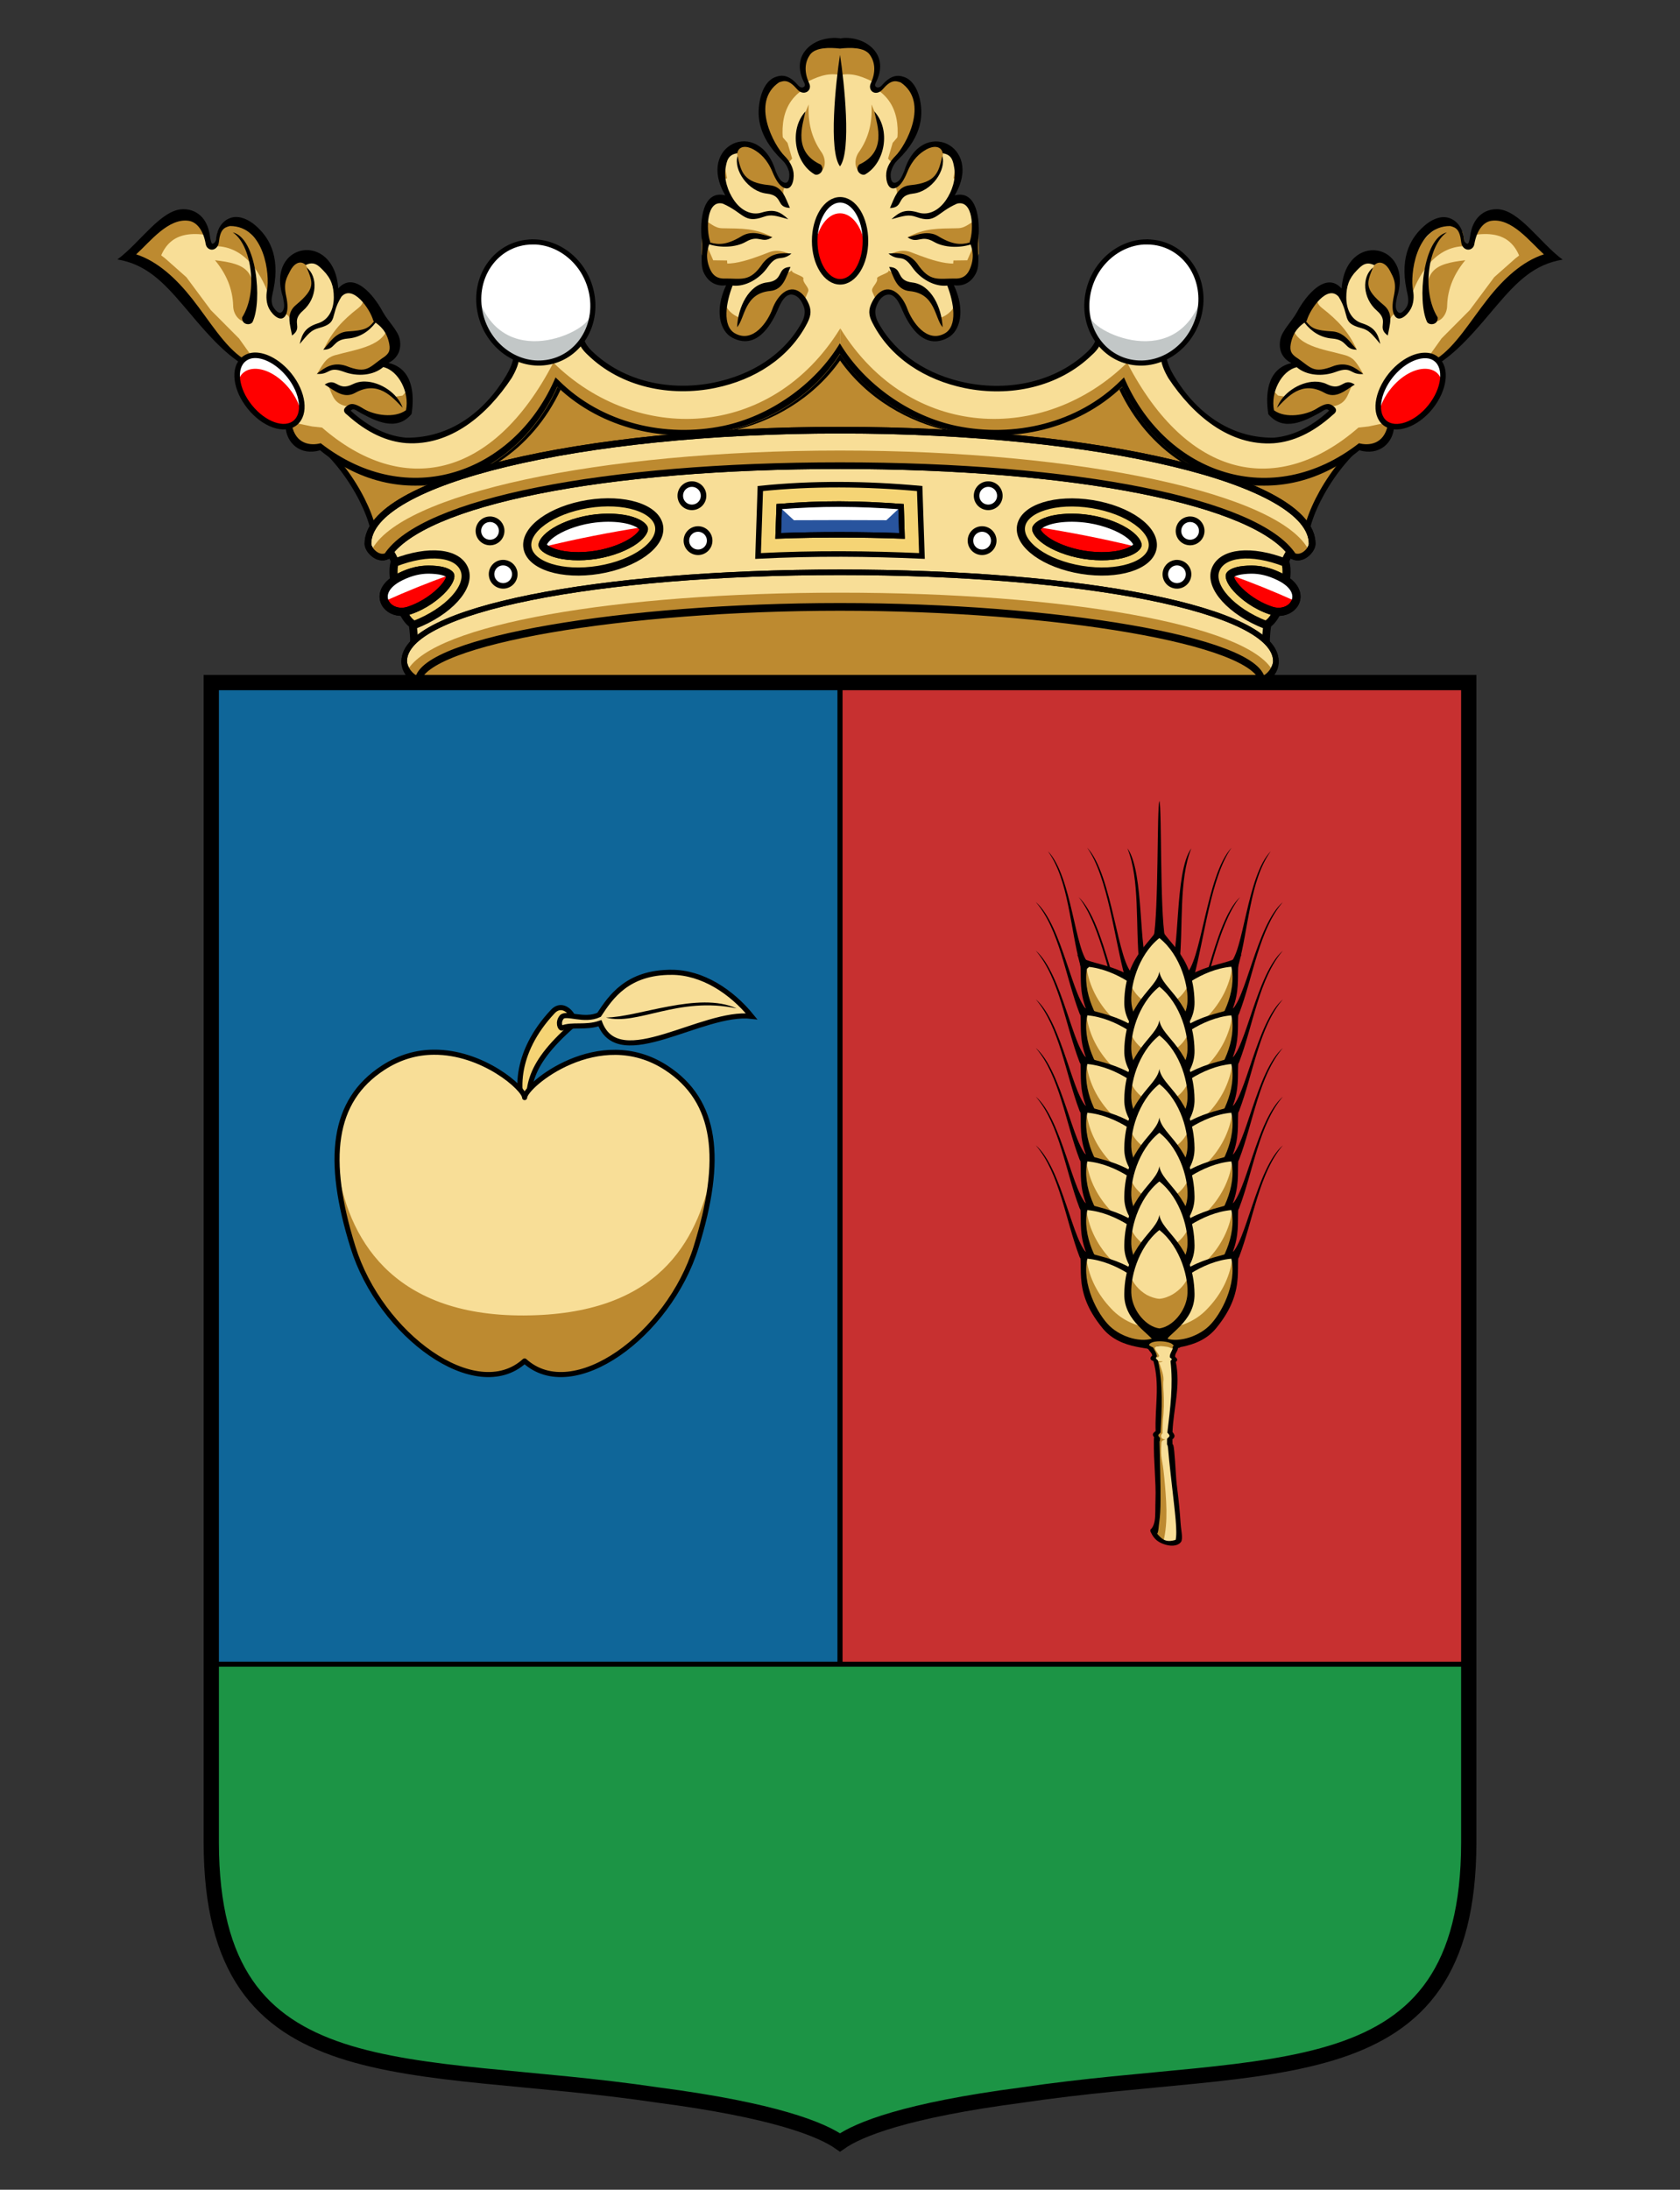 <svg xmlns:rdf="http://www.w3.org/1999/02/22-rdf-syntax-ns#" xmlns="http://www.w3.org/2000/svg" height="322.5pt" width="247.5pt" version="1.1" xmlns:cc="http://creativecommons.org/ns#" xmlns:dc="http://purl.org/dc/elements/1.1/" viewBox="0 0 247.5 322.5">
 <rect x="0" y="0" width="247.5" height="322.5" fill="#333333" stroke="none"/>
 <defs>
  <clipPath id="clip1">
   <path d="m18 87h212v235.5h-212z"/>
  </clipPath>
 </defs>
 <g>
  <path fill="rgb(74%, 54%, 19%)" d="m118.57 9.242l-0.2 0.867 0.02 0.188 0.3 0.07zm-6 5.953c0 0.016-0.01 0.028-0.02 0.047l-0.23 2.297 1.45 3.867 2.25 2.625v0.047l0.68-0.723-0.68-2.324-2.25-2.625zm-5.9 8.813l-0.26 1.64 0.14 0.704 0.54-0.094zm-3.28 10.476l-0.05 2.883 1.71 3.961 2.04 0.024c0.2-1.418 0-2.645 0-3l-2.04-0.024zm-82.269 1.172l-1.875 1.992 2.18 1.172 2.883 2.227 3.117 2.765 3.609 4.856 4.149 4.168 7.363 10.312 1.172 2.18 2.226 0.469 1.481 0.164 5.09 3.074 5.761 1.731 4.172 0.261 4.664-0.797c1.434-0.46 2.797-1.058 4.082-1.808 4.809-2.789 8.672-7.16 10.828-12.117 6.497 6.507 16.075 8.605 24.607 6.843 6.92-1.421 13.4-5.523 17.13-11.785v-3c-10.24 16.543-30.037 17.039-42.26 5.039-8.957 17.266-22.277 19.813-34.074 9.563l-1.477-0.168-2.226-0.469-1.172-2.176-7.363-10.312-4.145-4.172-3.609-4.852-3.118-2.769-2.882-2.227zm18.637 3.914l-0.281 1.778 0.378 0.73 0.165-1.082zm76.852 0.254c-0.24 0.133-1.46 1.102-1.66 1.153-0.27 0.066-0.62 2-1.22 2.789-0.55 0.718-2.51 3.148-4.15 3.117-0.78-0.016-2.03-0.649-2.63-1.805-0.04 0.176-0.08 0.363-0.14 0.539-0.86 2.707 1.54 4.242 2.77 4.266 1.64 0.027 3.6-2.399 4.15-3.117 0.6-0.789 0.96-2.723 1.22-2.789 0.23-0.059 1.8-1.317 1.71-1.149-0.21 0.375 1.77 0.817 1.68 1.172-0.03 0.121 0.01 0.254 0.05 0.375 0.24-0.473 0.46-0.945 0.66-1.453 0.23-0.598-0.87-1.274-0.71-1.926 0.09-0.355-1.89-0.797-1.68-1.172 0.01-0.015-0.02-0.015-0.05 0zm-74.715 1.012l-0.145 1.801 0.047 0.425 0.305-0.468zm15.515 8.531l-0.492 1.219 0.891 0.82 0.398-0.961zm-5.508 7.383l-0.82 0.727 0.984 0.937 3.399 2.227 2.39 0.82 1.454-0.211 1.148-1.219-0.492-2.484-0.656 0.703-2.93 0.445"/>
  <path fill="rgb(74%, 54%, 19%)" d="m123.76 47.992l-7.9 6.461-7.15 5.543-15.358-0.23-12.352-7.278-6.348 9.125-7.617 4.848-8.894 1.617-7.735-3.121-4.722-0.637c5.754 4.047 9.906 12.446 9.488 15.852l10.191-5.844 17.969-5.109 23.568-2.004 16.87-1.434 16.86 1.434 23.57 2.004 17.97 5.109 10.19 5.844c-0.42-3.41 3.73-11.801 9.48-15.848l-4.73 0.637-7.74 3.117-8.9-1.617-7.61-4.848-6.35-9.121-12.36 7.274-15.35 0.23-7.17-5.543-7.88-6.465"/>
  <path d="m123.76 47.992l-7.9 6.461-7.15 5.543-15.358-0.23-12.352-7.278-6.348 9.125-7.617 4.848-8.894 1.617-7.735-3.121-4.722-0.637c5.754 4.047 9.906 12.446 9.488 15.852l10.191-5.844 17.969-5.109 23.568-2.004 16.87-1.434 16.86 1.434 23.57 2.004 17.97 5.109 10.19 5.844c-0.42-3.41 3.73-11.801 9.48-15.848l-4.73 0.637-7.74 3.117-8.9-1.617-7.61-4.848-6.35-9.121-12.36 7.274-15.35 0.23-7.17-5.543-7.88-6.465z" stroke="rgb(0%, 0%, 0%)" stroke-width=".816" fill="none"/>
  <path fill="rgb(0%, 0%, 0%)" d="m123.76 52.125c-3.84 6.047-10.23 10.008-17.03 11.414-1.82 0.375-3.67 0.57-5.54 0.598 2.08 0.019 4.17-0.18 6.19-0.598 6.43-1.328 12.5-4.937 16.38-10.441 3.89 5.504 9.95 9.113 16.38 10.437 2.03 0.422 4.11 0.617 6.2 0.598-1.87-0.024-3.73-0.219-5.54-0.598-6.8-1.402-13.2-5.363-17.04-11.41zm-41.623 4.852c-4.102 9.07-12.168 14.418-20.633 14.554 8.57 0.133 16.816-5.09 21.086-14.136-0.149-0.137-0.305-0.274-0.453-0.418zm83.223 0c-0.15 0.144-0.3 0.281-0.45 0.418 4.27 9.046 12.52 14.269 21.09 14.136-8.46-0.136-16.53-5.484-20.64-14.554"/>
  <path fill="rgb(97%, 87%, 59%)" d="m120.75 6.57l-1.87 1.434-0.52 2.082 0.35 3.281-1.03-0.254-1.27-1.172-1.76-0.214c-1.45 1.066-1.67 2.308-2.11 3.515l-0.23 2.301 1.48 3.867 2.23 2.602 0.7 2.343-0.99 1.032-1.38-1.055-1.15-2.695-2.04-2.114-2.18-0.234-2.13 1.481-0.42 2.882 0.68 3.61-2.32 0.351-1.39 3.586-0.04 4.172 1.68 3.961 2.04 0.023c0 0.457 0.33 2.336-0.28 4.239-0.86 2.707 1.56 4.269 2.79 4.293 1.64 0.031 3.58-2.403 4.12-3.121 0.61-0.786 0.97-2.719 1.22-2.786 0.24-0.062 1.81-1.316 1.71-1.148-0.2 0.371 1.81 0.816 1.72 1.172-0.17 0.644 0.93 1.301 0.7 1.898-2.3 5.993-7.49 9.559-13.76 10.852-6.698 1.383-13.937-0.184-18.773-5.133l0.141-0.023c-0.449-0.528-0.891-1.082-1.289-1.688-0.016-0.027-0.012-0.066-0.024-0.094l-9.21 2.344c-0.106 0.617-0.254 1.223-0.418 1.805l0.066-0.024c-1.66 3.516-4.508 6.868-7.898 8.836-0.262 0.157-0.551 0.282-0.821 0.422l-4.265 1.477-4.055 0.14-3.352-1.171-3.375-2.25-1.007-0.938 0.843-0.703 4.477 1.922 2.93-0.446 1.148-1.218-0.797-3.867-2.742-2.555 1.266-3.164-5.602-7.594-2.391 0.023-0.75-0.07-0.867-2.976-2.344-1.735-2.671 0.188-1.594 1.992-0.188 2.363 0.352 2.957-0.633 0.957-1.332-0.886-0.66-1.29 0.543-3.351-0.703-4.031-1.668-2.793-3.371-1.332-1.317 0.394-0.605 0.895-0.449 1.804-0.938 0.422-1.027-2.836-2.489-1.851-3.046 1.008-2.086 1.711-3.071 3.257 2.18 1.172 2.887 2.203 3.117 2.789 3.582 4.852 4.172 4.172 7.363 10.312 1.172 2.157 2.227 0.492 1.472 0.14 5.09 3.094 5.766 1.735 4.172 0.257 4.664-0.797c1.433-0.46 2.796-1.082 4.078-1.828 4.812-2.793 8.672-7.14 10.828-12.09 6.496 6.504 16.078 8.602 24.612 6.84 6.91-1.425 13.4-5.547 17.13-11.812 3.73 6.265 10.2 10.387 17.11 11.812 8.53 1.762 18.14-0.336 24.63-6.84 2.16 4.95 6.02 9.297 10.83 12.09 1.29 0.746 2.65 1.368 4.08 1.828l4.64 0.797 4.2-0.257 5.74-1.735 5.09-3.07 1.5-0.164 2.2-0.492 1.19-2.157 7.34-10.312 4.17-4.172 3.61-4.852 3.12-2.789 2.86-2.203 2.18-1.172-3.07-3.238-2.09-1.73-3.04-1.012-2.49 1.851-1.03 2.836-0.94-0.394-0.44-1.805-0.62-0.918-1.31-0.371-3.35 1.309-1.68 2.793-0.71 4.031 0.54 3.351-0.63 1.29-1.36 0.914-0.64-0.965 0.35-2.949-0.18-2.391-1.59-1.992-2.68-0.188-2.34 1.731-0.87 2.976-0.75 0.098-2.39-0.047-5.6 7.594 1.27 3.164-2.74 2.551-0.81 3.867 1.15 1.246 2.93 0.422 4.48-1.922 0.84 0.703-1.01 0.938-3.37 2.246-3.38 1.175-4.03-0.14-4.27-1.453c-0.26-0.141-0.55-0.289-0.82-0.45-3.39-1.964-6.26-5.32-7.92-8.832l0.07 0.024c-0.16-0.574-0.29-1.156-0.39-1.758l-9.31-2.18c-0.38 0.555-0.8 1.075-1.22 1.571l0.15 0.023c-4.84 4.949-12.1 6.512-18.8 5.133-6.27-1.293-11.44-4.859-13.74-10.856-0.23-0.593 0.87-1.25 0.7-1.894-0.09-0.356 1.93-0.801 1.71-1.172-0.09-0.168 1.48 1.086 1.72 1.148 0.25 0.067 0.62 2 1.21 2.786 0.55 0.718 2.49 3.152 4.13 3.117 1.23-0.02 3.66-1.582 2.79-4.289-0.61-1.903-0.31-3.782-0.31-4.239l2.04-0.027 1.71-3.957-0.04-4.172-1.39-3.59-2.32-0.347 0.68-3.61-0.42-2.882-2.13-1.477-2.18 0.234-2.04 2.11-1.15 2.695-1.38 1.055-0.99-1.032 0.71-2.343 2.22-2.602 1.48-3.867-0.23-2.301c-0.44-1.207-0.65-2.449-2.11-3.515l-1.76 0.214-1.27 1.172-1.03 0.254 0.35-3.281-0.51-2.082-1.9-1.434-2.98 0.168-2.95-0.168"/>
  <path fill="rgb(74%, 54%, 19%)" d="m118.57 9.254l-0.21 0.867 0.02 0.188 0.31 0.07zm10.39 0l-0.12 1.125 0.3-0.07 0.02-0.188zm-16.39 5.953c0 0.016-0.02 0.031-0.02 0.047l-0.23 2.297 1.45 3.867 2.25 2.625v0.047l0.68-0.727-0.68-2.32-2.25-2.625zm22.38 0l-1.19 3.207-2.25 2.629-0.68 2.32 0.68 0.727v-0.051l2.25-2.621 1.45-3.867-0.23-2.301c-0.01-0.012-0.02-0.027-0.03-0.043zm-28.26 8.813l-0.26 1.64 0.14 0.703 0.54-0.093zm34.19 0l-0.42 2.246 0.54 0.097 0.14-0.703zm-37.47 10.476l-0.05 2.883 1.71 3.961 2.04 0.023c0.2-1.418 0-2.644 0-3l-2.04-0.027zm40.75 0l-1.66 3.84-2.04 0.027c0 0.356-0.2 1.582 0 3l2.04-0.023 1.71-3.961zm-123.01 1.172l-1.875 1.992 2.176 1.172 2.883 2.227 3.117 2.765 3.61 4.852 4.152 4.172 7.355 10.312 1.172 2.18 2.227 0.469 1.48 0.164 5.082 3.07 5.77 1.734 4.168 0.258 4.668-0.797c1.429-0.461 2.793-1.058 4.078-1.804 4.809-2.793 8.668-7.164 10.824-12.114 6.504 6.504 16.078 8.606 24.615 6.844 6.91-1.43 13.4-5.531 17.13-11.793v-3c-10.24 16.551-30.038 17.039-42.257 5.039-8.964 17.27-22.277 19.813-34.078 9.563l-1.476-0.164-2.227-0.469-1.172-2.18-7.359-10.312-4.152-4.172-3.606-4.852-3.121-2.765-2.883-2.227zm205.28 0l-0.31 0.164-2.87 2.227-3.12 2.765-3.61 4.852-4.15 4.172-7.36 10.312-1.17 2.18-2.23 0.469-1.48 0.164c-11.79 10.25-25.12 7.707-34.08-9.563-12.22 12-32.01 11.512-42.25-5.039v3c3.72 6.262 10.22 10.363 17.13 11.789 8.53 1.762 18.11-0.336 24.61-6.84 2.16 4.95 6.02 9.321 10.83 12.114 1.28 0.746 2.65 1.343 4.08 1.804l4.66 0.797 4.17-0.258 5.77-1.734 5.09-3.07 1.47-0.164 2.23-0.469 1.17-2.18 7.36-10.312 4.15-4.172 3.61-4.852 3.12-2.765 2.87-2.227 2.18-1.172zm-186.66 3.914l-0.281 1.781 0.375 0.723 0.164-1.074zm168.02 0l-0.25 1.43 0.16 1.074 0.37-0.723zm-91.17 0.258c-0.24 0.129-1.46 1.094-1.66 1.148-0.26 0.067-0.62 2-1.22 2.789-0.54 0.715-2.51 3.149-4.15 3.114-0.78-0.008-2.03-0.645-2.63-1.801-0.03 0.176-0.08 0.363-0.14 0.539-0.86 2.707 1.54 4.242 2.77 4.266 1.64 0.031 3.61-2.399 4.15-3.118 0.6-0.789 0.96-2.722 1.22-2.789 0.24-0.058 1.8-1.316 1.71-1.148-0.21 0.371 1.78 0.816 1.69 1.176-0.04 0.117 0 0.25 0.05 0.371 0.23-0.473 0.45-0.946 0.65-1.453 0.23-0.598-0.87-1.278-0.7-1.922 0.09-0.356-1.9-0.801-1.69-1.172 0.01-0.024-0.01-0.02-0.05 0zm14.28 0c0.2 0.371-1.78 0.816-1.69 1.172 0.17 0.644-0.94 1.324-0.71 1.922 0.2 0.507 0.43 0.98 0.66 1.453 0.04-0.121 0.08-0.254 0.05-0.371-0.09-0.36 1.89-0.801 1.69-1.176-0.1-0.168 1.47 1.09 1.71 1.148 0.26 0.067 0.62 2 1.22 2.789 0.54 0.719 2.51 3.149 4.15 3.118 1.22-0.02 3.63-1.559 2.76-4.266-0.06-0.176-0.1-0.363-0.14-0.539-0.6 1.156-1.85 1.793-2.62 1.801-1.64 0.035-3.61-2.399-4.15-3.114-0.6-0.789-0.96-2.722-1.22-2.789-0.21-0.054-1.42-1.019-1.66-1.148-0.04-0.02-0.06-0.024-0.05 0zm-88.998 1.008l-0.136 1.804 0.043 0.422 0.308-0.469zm163.76 0l-0.21 1.757 0.31 0.469 0.04-0.422zm-148.26 8.531l-0.488 1.215 0.891 0.824 0.398-0.961zm132.77 0l-0.79 1.078 0.39 0.961 0.89-0.824zm-138.28 7.383l-0.821 0.726 0.985 0.938 3.398 2.226 2.391 0.821 1.457-0.211 1.148-1.219-0.496-2.488-0.652 0.707-2.93 0.445zm143.78 0l-4.47 1.945-2.93-0.449-0.66-0.703-0.49 2.488 1.15 1.219 1.45 0.211 2.39-0.821 3.4-2.226 0.99-0.938"/>
  <path fill="rgb(74%, 54%, 19%)" d="m120.78 6.57l-1.9 1.43-0.52 2.109 0.22 2.11c1.61-0.797 3.22-1.574 5.17-1.172 1.95-0.399 3.56 0.363 5.16 1.148l0.23-2.086-0.51-2.109-1.9-1.406-2.97 0.164v-0.023l-2.97-0.164zm-95.413 24.844l-2.273 1.898v0.024l-1.922 2.344-1.242 1.57 1.64 1.664 1.43 1.524c0.648-4.321 2.582-6.606 7.523-5.813l-1.105-1.805-1.668-1.382-2.395-0.024zm196.81 0l-2.39 0.024-1.67 1.382-1.1 1.805c4.94-0.793 6.87 1.492 7.52 5.813l1.43-1.524 1.65-1.664-1.24-1.57-1.92-2.344v-0.024l-2.28-1.898zm-188.83 1.547l-1.289 1.219-0.332 1.687-0.329 0.399c4.348-0.188 6.891 3.562 8.25 7.289 0.793-0.95 0.286-2.785 0.164-3.985l-1.406-3.562-1.547-1.688c-1.074-0.711-1.711-1.379-3.515-1.359zm180.86 0c-1.8-0.02-2.44 0.648-3.51 1.363l-1.55 1.684-1.41 3.562c-0.12 1.203-0.63 3.035 0.16 3.985 1.37-3.727 3.91-7.477 8.26-7.289l-0.34-0.399-0.32-1.687-1.29-1.219zm-170.61 4.664l-1.586 1.523-0.446 2.321 0.469 2.836c0.246 0.75-0.016 1.308-0.258 1.875 0.633 0.074 0.864 0.425 1.172 1.406l1.285-2.418 1.61-2.391c0.394-0.8 0.343-1.699-0.211-2.695-0.504-0.914-0.926-1.656-1.383-2.461h-0.656zm159.69 0c-0.45 0.805-0.88 1.547-1.38 2.461-0.55 0.992-0.61 1.891-0.21 2.695l1.61 2.391 1.3 2.414c0.3-0.981 0.53-1.332 1.17-1.406-0.25-0.567-0.51-1.125-0.26-1.875l0.47-2.836-0.45-2.321-1.59-1.523zm-171.61 0.703c1.675 2.027 2.574 4.195 2.672 6.61-0.02 1.453 0.976 2.355 1.617 2.394l0.703-0.894c1.801-6.719-0.527-7.583-4.992-8.11zm184.19 0c-4.46 0.527-6.8 1.391-4.99 8.11l0.7 0.89c0.64-0.039 1.63-0.937 1.62-2.394 0.09-2.411 0.99-4.579 2.67-6.606zm-161.94 4.992c-0.496 0.801-0.242 1.352-1.129 2.039-2.348 1.825-3.914 3.508-5.129 6.141 0.539-0.254 1.23-0.344 1.523-0.938l1.239-0.984 1.968-0.351 2.11-1.079 1.293-1.265 0.16-1.031zm139.7 0l-2.04 2.532 0.17 1.031 1.29 1.265 2.11 1.079 1.96 0.351 1.25 0.984c0.29 0.598 0.98 0.688 1.52 0.938-1.21-2.633-2.78-4.316-5.13-6.141-0.88-0.687-0.64-1.238-1.13-2.039zm-136.36 4.407c-0.523 3.269-4.558 3.656-7.925 4.593-0.422 0.118-0.786 0.313-1.098 0.563-0.527 0.414-1.266 1.695-1.523 2.179l1.941-0.585 1.27-0.422 1.124 0.187 1.876 0.586 1.464-0.117 1.27-0.586 1.48-1.102c-0.035-0.05-0.097-0.132-0.117-0.164l1.383-1.363-0.164-2.316-0.984-1.453zm133 0l-0.98 1.453-0.17 2.32 1.39 1.359c-0.02 0.036-0.08 0.114-0.12 0.164l1.48 1.106 1.27 0.586 1.47 0.117 1.88-0.586 1.12-0.187 1.27 0.421 1.95 0.586c-0.26-0.488-1-1.765-1.52-2.179-0.33-0.25-0.69-0.449-1.11-0.567-3.36-0.937-7.4-1.32-7.92-4.59zm-142.01 8.976c0.676 0.918 0.59 2.586 2.625 3.094 0.472-0.004 0.976-0.031 1.078-0.07 0.25-0.102 1.672 1.25 2.625 1.523 0.863 0.25 3.91 1.047 5.203 0.047 0.266-0.203 0.195-0.035 0.398-0.469l-0.957-1.363-2.746-2.129-1.972-0.398-1.524 0.117-1.992 0.75zm151.01 0l-2.75 1.102-1.99-0.75-1.52-0.117-1.97 0.398-2.74 2.133-0.96 1.359c0.2 0.434 0.13 0.266 0.39 0.469 1.3 1.004 4.34 0.203 5.21-0.047 0.95-0.273 2.37-1.625 2.62-1.523 0.1 0.043 0.61 0.066 1.08 0.07 2.03-0.508 1.95-2.18 2.63-3.094"/>
  <path fill="rgb(74%, 54%, 19%)" d="m114.68 11.746c-1.46 1.066-1.66 2.309-2.11 3.516l-0.23 2.273 1.48 3.867 2.22 2.629c-1.13-3.804-1.42-8.34 2.19-10.781l-0.53-0.117-1.27-1.172-1.75-0.215zm18.17 0l-1.76 0.215-1.26 1.172-0.52 0.117c3.6 2.441 3.31 6.977 2.18 10.781l2.22-2.629 1.48-3.867-0.23-2.273c-0.44-1.207-0.65-2.45-2.11-3.516zm-13.71 3.633l-0.75 1.805-0.59 1.593-0.09 2.274 0.7 1.875 1.55 1.945 1.1 0.281c0.49-0.41 0.74-1.726-0.14-2.879-1.36-1.996-1.92-4.269-1.78-6.894zm9.25 0c0.15 2.625-0.41 4.898-1.77 6.894-0.88 1.153-0.64 2.469-0.14 2.879l1.09-0.281 1.55-1.945 0.71-1.875-0.1-2.274-0.59-1.593-0.75-1.801zm-19.37 5.906l-0.55 0.379 0.4 2.926 1.43 2.301 2.74 0.957 2.58 1.691c-0.33-0.973-0.32-1.719 0.15-2.16l-1.4-1.027-1.15-2.723-2.04-2.082-2.19-0.258zm29.5 0l-2.18 0.262-2.04 2.082-1.14 2.723-1.39 1.027c0.47 0.441 0.48 1.187 0.14 2.16l2.58-1.691 2.74-0.957 1.43-2.301 0.4-2.926zm-34.75 11.16l-0.03 2.668 0.75 0.731 1.78 0.258 2.25-0.286 1.91-0.769 1.6 0.047c0.59 0.308 1.19-0.024 1.78-0.145-2.55-1.383-4.46-1.273-7.43-1.332-1.12-0.023-1.75-0.82-2.62-1.172zm40 0c-0.87 0.352-1.52 1.145-2.65 1.168-2.97 0.063-4.85-0.047-7.41 1.336 0.59 0.121 1.2 0.449 1.79 0.145l1.59-0.047 1.93 0.769 2.25 0.286 1.78-0.262 0.75-0.727zm-29.25 4.496c-0.4-0.011-0.81 0.055-1.22 0.215-3.26 1.254-7.14 2.782-9.51 0.469l0.07 1.734 1.24 1.965 2.04 0.028c0 0.035-0.01 0.148 0 0.207h1.85l1.36-0.282 1.27-0.793 1.15-1.57 0.79-0.848 1.27-0.421 1.5-0.235c-0.5-0.234-1.14-0.449-1.81-0.469zm18.49 0c-0.66 0.02-1.3 0.235-1.8 0.469l1.5 0.235 1.26 0.425 0.8 0.844 1.15 1.57 1.26 0.797 1.36 0.281h1.85c0.01-0.062 0-0.171 0-0.21l2.04-0.024 1.25-1.969 0.07-1.734c-2.37 2.316-6.26 0.789-9.52-0.469-0.41-0.164-0.82-0.226-1.22-0.215zm-16.85 2.813l-1.36 1.711-1.8 0.894-1.5 0.305-1.34 1.473-1.19 3.027-0.52 2.363c0.42 0.231 0.84 0.371 1.17 0.375 1.64 0.032 3.58-2.422 4.13-3.136 0.6-0.793 0.96-2.727 1.21-2.793 0.12-0.024 0.52-0.309 0.9-0.586 1.33-1.621 0.31-2.492 0.3-3.633zm15.21 0c0 1.141-1.02 2.012 0.31 3.633 0.39 0.277 0.78 0.562 0.89 0.586 0.26 0.07 0.62 2.004 1.22 2.793 0.55 0.714 2.49 3.168 4.13 3.14 0.33-0.008 0.75-0.148 1.17-0.379l-0.52-2.363-1.19-3.027-1.34-1.473-1.5-0.305-1.8-0.89-1.36-1.711"/>
  <path fill="rgb(0%, 0%, 0%)" d="m122.77 5.586c-3.19 0.066-6.36 2.637-4.27 6.637 0.16 0.336 0.05 0.519-0.14 0.609s-0.49 0.074-0.8-0.285c-1.26-1.461-2.29-1.598-3.35-1.192-1.07 0.407-1.82 1.563-2.18 3.047-0.54 2.227-0.62 5.481 3.19 9.164 0.42 0.411 0.77 0.879 1.01 1.688 0.13 0.449 0.12 2.074-0.85 1.57-0.37-0.195-0.65-0.508-1.12-1.664-2.46-8.055-11.79-3.769-7.41 3.61-3.32-0.829-3.78 3.671-3.47 6.515 0.18 1.649-0.29 3.559 0.28 4.828 0.61 1.344 1.76 2.106 3.31 1.903-1.73 3.672-0.94 6.734 0.89 7.707 3.41 1.824 5.58-1.512 6.66-3.957 0.42-0.965 1.21-3.004 2.71-2.207 0.51 0.273 0.95 0.882 1.22 1.711 0.23 0.71 0.05 1.55-0.37 2.296-2.62 4.711-7.38 7.637-12.85 8.766-6.402 1.324-13.296-0.074-18.019-4.617-0.625-0.598-1.094-1.297-1.266-2.039l-0.867 0.211c0.203 0.867 0.738 1.683 1.5 2.367 4.914 4.793 12.168 6.246 18.822 4.875 5.76-1.188 10.83-4.359 13.5-9.492 0.46-0.891 0.72-1.727 0.28-2.789-0.33-0.797-0.77-1.434-1.34-1.832-1.75-1.235-3.39 0.687-4.03 2.441-0.68 1.887-2.83 5.129-5.51 3.652-1.94-1.07-1.34-4.57-0.37-7.05 1.85 0.211 3.95-0.954 5.18-2.723 1.47-2.102 1.91-0.715 3.49-1.988-1.56-0.121-3.01-0.11-4.22 1.429-1.94 2.895-3.11 2.192-5.88 2.246-0.75-0.046-1.41-0.351-1.85-1.289-0.82-1.793-0.4-3.082-0.17-3.75 1.6 0.52 3.9 0.493 5.4-0.371 1.99-1.152 2.33 0.371 3.89-0.683-0.98-0.25-1.91-0.602-2.84-0.606-0.56-0.004-1.13 0.133-1.69 0.469-2.07 1.25-3.34 1.309-4.64 0.91 0.02-0.07 0.02-0.144 0-0.187-0.58-1.7-0.53-6.121 1.88-5.528 3.13 1.379 3.11 2.985 6.02 1.946 1.13-0.403 1.76-0.168 3.63 0.351-1.21-1.129-2.11-1.547-3.98-0.961-1.47 0.418-2.99-0.32-4.03-1.851-0.89-1.297-1.51-3.114-1.22-4.782 0.17-0.953 0.33-1.925 1.71-2.113 0.23-1.152 1.38-1.125 2.37-0.586 0.98 0.547 2.04 1.434 2.83 3.356 0.5 1.207 1 1.918 1.53 2.226 1.25 0.735 1.69-0.976 1.57-2.109-0.1-0.852-0.57-1.746-1.32-2.488-1.52-1.493-5.09-7.938-0.82-10.848 0.84-0.324 1.48-0.348 2.68 1.031 0.41 0.485 0.96 0.594 1.38 0.395 0.41-0.192 0.64-0.719 0.4-1.243-0.88-1.871-0.58-3.296 0.11-4.265 0.78-1.074 2.85-1.078 4.41-0.891 1.56-0.187 3.61-0.183 4.38 0.891 0.7 0.969 1.01 2.394 0.14 4.265-0.24 0.524-0.03 1.071 0.38 1.27s0.96 0.063 1.38-0.422c1.19-1.379 1.83-1.328 2.68-1.012 4.26 2.914 0.71 9.336-0.8 10.829-0.75 0.742-1.25 1.636-1.34 2.488-0.12 1.133 0.31 2.844 1.57 2.109 0.53-0.308 1.03-1.019 1.52-2.226 0.79-1.922 1.86-2.809 2.84-3.356 0.99-0.539 2.16-0.562 2.39 0.586 1.37 0.188 1.52 1.184 1.69 2.137 0.29 1.664-0.33 3.461-1.22 4.758-1.05 1.531-2.55 2.269-4.01 1.851-1.87-0.586-2.8-0.168-4.01 0.961 1.88-0.519 2.51-0.734 3.64-0.332 2.91 1.047 2.89-0.586 6.02-1.965 2.41-0.593 2.46 3.848 1.88 5.555-0.02 0.035-0.02 0.09 0 0.16-1.31 0.399-2.58 0.34-4.65-0.91-0.55-0.336-1.12-0.449-1.68-0.449-0.94 0.008-1.87 0.355-2.84 0.613 1.56 1.047 1.92-0.477 3.91 0.676 1.5 0.867 3.77 0.89 5.37 0.379 0.24 0.668 0.65 1.926-0.16 3.722-0.44 0.938-1.1 1.243-1.85 1.289-2.78-0.054-3.94 0.649-5.89-2.246-1.21-1.539-2.63-1.55-4.2-1.429 1.59 1.273 2-0.114 3.48 1.988 1.23 1.769 3.33 2.934 5.18 2.723 0.97 2.48 1.56 5.98-0.38 7.05-2.67 1.477-4.82-1.765-5.51-3.652-0.63-1.754-2.25-3.676-4-2.441-0.57 0.398-1.03 1.058-1.36 1.855-0.45 1.063-0.19 1.875 0.28 2.766 2.65 5.133 7.76 8.328 13.52 9.515 6.65 1.371 13.88-0.105 18.79-4.898 0.71-0.621 1.22-1.367 1.46-2.156l-0.87-0.211c-0.2 0.664-0.63 1.285-1.19 1.828-4.73 4.543-11.64 5.961-18.05 4.64-5.47-1.128-10.2-4.078-12.82-8.789-0.41-0.746-0.6-1.558-0.37-2.273 0.26-0.828 0.71-1.461 1.22-1.734 1.5-0.797 2.29 1.265 2.71 2.226 1.07 2.449 3.24 5.785 6.66 3.961 1.83-0.976 2.62-4.062 0.89-7.734 1.55 0.207 2.7-0.555 3.31-1.899 0.57-1.269 0.1-3.179 0.28-4.832 0.31-2.84-0.16-7.34-3.47-6.511 4.38-7.379-4.98-11.645-7.43-3.586-0.47 1.152-0.73 1.441-1.1 1.64-0.97 0.5-0.98-1.097-0.85-1.551 0.24-0.804 0.56-1.296 0.99-1.711 3.81-3.683 3.74-6.914 3.21-9.14-0.36-1.481-1.12-2.637-2.18-3.047-1.06-0.406-2.09-0.289-3.35 1.172-0.31 0.359-0.64 0.371-0.82 0.285-0.19-0.09-0.28-0.273-0.12-0.609 2.16-4.137-1.33-6.754-4.61-6.637-0.23 0.012-0.42 0.043-0.64 0.074v-0.027c-0.21-0.027-0.44-0.035-0.66-0.047zm0.98 2.488c-0.63 4.016-1.71 14.219 0 16.426 1.7-2.211 0.63-12.418 0-16.426zm-5.09 8.34c-2.46 2.695-1.57 7.574 1.34 9.258 0.53 0.308 1.65-0.516 0.92-1.426-4.1-1.883-2.72-5.68-2.26-7.832zm10.15 0c0.47 2.152 1.85 5.949-2.25 7.832-0.73 0.91 0.39 1.734 0.92 1.426 2.91-1.684 3.8-6.563 1.33-9.258zm-20.15 6.563c-0.62 2.054 1.54 5.218 4.29 5.535 2.55 0.289 1.28 2.027 3.42 2.109-0.68-1.508-1.07-3.172-3.03-3.351-3.81-0.356-4.16-1.934-4.68-4.293zm30.16 0c-0.53 2.359-0.87 3.937-4.69 4.293-1.95 0.179-2.34 1.863-3.02 3.375 2.14-0.079 0.87-1.844 3.42-2.133 2.75-0.317 4.91-3.481 4.29-5.535zm-111.82 7.832c-3.266 0.003-6.352 4.941-9.703 7.402 4.125 0.687 6.64 3.18 9.703 6.777 2.672 3.145 5.367 6.489 8.508 8.528l0.351-0.676c-2.789-1.817-4.953-5.543-7.547-8.836-2.308-2.926-5.066-5.516-8.25-6.543 2.082-1.899 4.735-5.371 7.735-4.941 1.176 0.168 2.168 1.382 2.508 3.421 0.093 0.571 0.582 0.891 1.031 0.821 0.449-0.074 0.844-0.489 0.914-1.129 0.199-1.809 0.742-2.129 1.617-2.344 5.168-0.019 5.883 7.289 5.484 9.375-0.199 1.039-0.101 2.059 0.305 2.813 0.539 1.007 1.863 2.164 2.485 0.847 0.257-0.551 0.3-1.422 0.023-2.695-0.441-2.031 0.082-2.719 0.586-3.727 0.508-1.007 1.453-1.687 2.297-0.871 1.234-0.625 1.902 0.114 2.578 0.801 1.187 1.203 1.547 2.387 1.551 3.961 0.004 1.855-0.809 3.312-2.254 3.797-1.871 0.578-2.406 1.453-2.766 3.07 1.25-1.488 1.656-2.035 2.813-2.344 2.988-0.793 1.535-1.707 3.328-4.617 1.644-1.855 4.203 1.758 4.687 3.492 0.012 0.039 0.059 0.09 0.117 0.141-0.847 1.063-1.429 1.332-3.843 1.48-0.653 0.036-1.184 0.262-1.641 0.583-0.766 0.535-1.336 1.351-1.992 2.113 1.875-0.02 1.312-1.461 3.609-1.645 1.723-0.136 3.078-1.015 4.102-2.343 0.574 0.418 1.672 1.222 2.015 3.168 0.172 1.011-0.113 1.382-0.703 1.847-2.316 1.527-2.476 2.621-5.714 1.336-1.868-0.582-3.047 0.215-4.27 1.195 2.023 0.153 1.602-1.203 4.008-0.304 2.023 0.754 4.386 0.523 5.789-0.703 2.273 0.527 3.894 3.753 3.351 6.355-1.703 1.242-4.718 0.731-6.257-0.215-0.946-0.582-1.621-0.894-2.204-0.562-0.765 0.445-0.937 0.949-0.183 1.48 2.941 2.653 5.863 3.926 8.672 4.145 6.547 0.433 11.941-4.149 15.535-9.586 0.562-0.969 1.23-2.297 1.125-3.582l-0.82 0.183c-0.051 1.032-0.594 2.164-1.102 3.024-3.148 5.293-8.199 9.211-14.695 9.164-2.625-0.207-5.367-1.383-8.227-3.985 0.469-0.457 0.809-0.011 1.5 0.352 1.973 1.047 5.223 2.871 7.477 0.141 0.429-2.77 0.269-6.653-3.399-7.524 1.391-0.707 1.926-1.969 1.668-3.418-0.25-1.379-1.75-2.687-2.535-4.148-1.348-2.52-4.273-5.965-6.539-3.399-0.57-8.566-10.699-6.789-8.152 1.239 0.261 1.222 0.218 1.621 0.019 1.992-0.508 0.961-1.422-0.356-1.57-0.797-0.262-0.797 0.047-1.691 0.164-2.273 1.051-5.196-0.852-7.825-2.555-9.352-1.133-1.016-2.433-1.531-3.539-1.266-1.105 0.27-2.156 1.239-2.363 3.164-0.051 0.469-0.313 0.672-0.52 0.704-0.203 0.035-0.312-0.684-0.375-1.055-0.343-2.797-2.046-4.035-3.937-4.031zm193.5 0c-1.88-0.004-3.59 1.253-3.93 4.054-0.06 0.367-0.17 1.063-0.38 1.032-0.21-0.028-0.46-0.215-0.51-0.68-0.22-1.926-1.29-2.895-2.39-3.164-1.11-0.27-2.39 0.246-3.52 1.265-1.7 1.528-3.61 4.157-2.56 9.348 0.12 0.586 0.41 1.457 0.15 2.254-0.15 0.441-1.06 1.781-1.57 0.82-0.2-0.375-0.24-0.777 0.02-1.992 2.55-8.027-7.58-9.808-8.16-1.242-2.26-2.563-5.18 0.879-6.54 3.398-0.79 1.461-2.26 2.774-2.5 4.145-0.27 1.457 0.25 2.719 1.64 3.426-3.67 0.863-3.83 4.754-3.4 7.523 2.26 2.727 5.51 0.902 7.47-0.141 0.7-0.371 1.04-0.832 1.5-0.378-2.86 2.605-5.59 3.781-8.22 3.988-6.5 0.047-11.52-3.852-14.67-9.145-0.5-0.851-1.05-1.976-1.11-2.996l-0.82-0.187c-0.08 1.277 0.57 2.597 1.13 3.562 3.6 5.434 8.99 10.02 15.54 9.582 2.81-0.219 5.73-1.511 8.67-4.168 0.75-0.531 0.59-1.035-0.18-1.476-0.58-0.336-1.27-0.02-2.21 0.558-1.54 0.95-4.56 1.485-6.26 0.235-0.54-2.598 1.08-5.821 3.35-6.348 1.41 1.223 3.78 1.434 5.79 0.68 2.41-0.903 1.99 0.48 4.01 0.324-1.22-0.981-2.4-1.797-4.26-1.219-3.24 1.285-3.4 0.219-5.72-1.308-0.59-0.465-0.88-0.86-0.71-1.875 0.35-1.946 1.45-2.75 2.02-3.164 1.03 1.328 2.38 2.207 4.1 2.343 2.3 0.184 1.73 1.621 3.61 1.641-0.66-0.758-1.23-1.578-1.99-2.109-0.46-0.321-0.99-0.547-1.64-0.586-2.42-0.149-3-0.414-3.84-1.477 0.05-0.051 0.1-0.078 0.11-0.117 0.49-1.738 3.04-5.371 4.69-3.516 1.79 2.906 0.34 3.824 3.33 4.617 1.16 0.309 1.56 0.856 2.81 2.344-0.36-1.617-0.9-2.492-2.77-3.074-1.44-0.481-2.25-1.938-2.24-3.797 0-1.57 0.36-2.754 1.54-3.957 0.68-0.691 1.34-1.402 2.58-0.777 0.84-0.817 1.81-0.164 2.32 0.847 0.51 1.004 1 1.696 0.56 3.727-0.27 1.269-0.23 2.141 0.03 2.695 0.61 1.317 1.94 0.16 2.48-0.847 0.4-0.754 0.51-1.754 0.31-2.786-0.41-2.089 0.31-9.421 5.48-9.402 0.88 0.215 1.42 0.535 1.62 2.344 0.07 0.64 0.46 1.055 0.91 1.125 0.45 0.074 0.94-0.227 1.03-0.793 0.35-2.039 1.33-3.277 2.51-3.445 3-0.43 5.65 3.042 7.74 4.941-3.19 1.027-5.95 3.613-8.25 6.543-2.6 3.293-4.77 7.019-7.56 8.836l0.36 0.68c3.13-2.043 5.83-5.387 8.5-8.532 3.06-3.597 5.58-6.07 9.71-6.75-3.36-2.465-6.44-7.426-9.71-7.429zm-186.21 3.418c2.707 1.757 3.813 8.671 1.383 12.519-0.09 1.168 1.285 1.207 1.547 0.656 1.437-3.039 0.625-12.351-2.93-13.175zm178.87 0c-3.55 0.824-4.37 10.14-2.93 13.175 0.27 0.551 1.67 0.512 1.57-0.656-2.43-3.848-1.35-10.762 1.36-12.519zm-96.7 5.089c-2.14 0.075-0.87 1.985-3.42 2.274-2.75 0.312-4.32 3.652-4.45 6.609 1.18-1.367 1.05-4.992 4.87-5.344 1.95-0.183 2.32-2.031 3-3.539zm14.53 0c0.68 1.508 1.08 3.379 3.03 3.563 3.81 0.355 3.66 3.953 4.85 5.32-0.14-2.957-1.71-6.273-4.46-6.59-2.55-0.289-1.28-2.214-3.42-2.293zm-85.802 0.094c0.902 2.242 1.351 3.051-1.59 5.508-1.508 1.254-0.86 2.871-0.567 4.5 1.719-1.277-0.316-1.996 1.621-3.68 2.082-1.816 2.211-4.992 0.536-6.328zm157.08 0c-1.68 1.336-1.53 4.512 0.56 6.328 1.94 1.684-0.1 2.403 1.62 3.68 0.29-1.629 0.91-3.223-0.59-4.477-2.95-2.453-2.49-3.289-1.59-5.531zm-78.54 11.156c-3.67 6.106-10.43 10.766-17.21 12.164-8.407 1.735-17.844-0.332-24.231-6.726l-0.445-0.422-0.235 0.539c-6.093 13.52-21.472 19.176-34.359 9.16-1.438 0.387-3.688 0.18-4.242-2.668l-0.938 0.16c0.075 2.418 2.153 4.418 5.086 3.543 12.219 9.989 28.481 4.926 34.946-9.355 6.593 6.305 16.105 8.316 24.588 6.562 6.8-1.402 13.2-5.363 17.04-11.414 3.83 6.055 10.23 10.012 17.04 11.414 8.48 1.754 17.96-0.257 24.56-6.562 6.46 14.281 22.72 19.344 34.94 9.355 2.94 0.875 5.03-1.125 5.11-3.543l-0.93-0.16c-0.56 2.848-2.81 3.055-4.24 2.668-12.89 10.016-28.27 4.383-34.37-9.14l-0.25-0.559-0.43 0.422c-6.39 6.394-15.82 8.461-24.23 6.726-6.78-1.398-13.54-6.058-17.2-12.164zm-70.199 5.625c-0.554 0.016-1.086 0.157-1.57 0.399-2.297 1.14-2.316-1.102-4.125 0.047 1.418 0.855 2.789 2.175 4.5 1.218 3.344-1.871 5.434 0.571 6.984 2.204-0.734-2.141-3.273-3.829-5.55-3.868-0.082 0-0.161-0.003-0.239 0zm140.16 0.02c-2.28 0.043-4.82 1.73-5.56 3.867 1.55-1.633 3.64-4.098 6.99-2.226 1.71 0.957 3.06-0.36 4.47-1.215-1.8-1.149-1.79 1.093-4.1-0.047-0.55-0.274-1.16-0.387-1.8-0.379"/>
  <path fill="rgb(100%, 100%, 100%)" d="m123.77 29.43c-2.06 0-3.75 2.711-3.75 6.05 0 3.332 1.69 6.024 3.75 6.024s3.73-2.692 3.73-6.024c0-3.339-1.67-6.05-3.73-6.05zm-86.227 22.898c-0.621 0.012-1.168 0.199-1.617 0.563-1.606 1.293-1.223 4.437 0.867 7.031 2.086 2.598 5.074 3.66 6.68 2.367 1.605-1.293 1.222-4.434-0.868-7.031-1.5-1.863-3.48-2.957-5.062-2.93zm172.44 0.027c-1.59-0.027-3.56 1.04-5.07 2.903-2.09 2.597-2.49 5.738-0.89 7.031 1.61 1.293 4.61 0.254 6.71-2.344 2.08-2.597 2.47-5.761 0.86-7.054-0.45-0.368-0.99-0.532-1.61-0.536"/>
  <path fill="rgb(100%, 0%, 0%)" d="m123.75 31.414c-1.85 0-3.39 2.176-3.68 5.039 0.29 2.875 1.82 5.067 3.68 5.067 1.85 0 3.39-2.192 3.68-5.067-0.29-2.863-1.83-5.039-3.68-5.039zm-86.203 22.902c-0.621 0.012-1.192 0.176-1.645 0.536-0.441 0.359-0.718 0.867-0.863 1.457 0.227 1.175 0.816 2.464 1.758 3.632 2.09 2.598 5.098 3.637 6.703 2.344 0.449-0.359 0.723-0.855 0.867-1.457-0.226-1.172-0.816-2.437-1.758-3.605-1.504-1.868-3.476-2.934-5.062-2.907zm172.43 0c-1.59-0.027-3.56 1.039-5.06 2.907-0.92 1.136-1.52 2.39-1.76 3.539v0.047c0.14 0.609 0.41 1.136 0.87 1.5 1.6 1.293 4.61 0.23 6.7-2.368 0.94-1.168 1.53-2.437 1.76-3.609-0.15-0.598-0.43-1.117-0.87-1.48-0.45-0.36-1-0.524-1.62-0.536"/>
  <path fill="rgb(74%, 54%, 19%)" d="m122.08 87.16c-35.045 0.07-61.982 6.652-60.861 12.672 0.64 3.468 26.691 4.358 62.541 4.358s61.9-0.89 62.54-4.358c1.12-6.02-25.82-12.602-60.86-12.672-0.55 0-1.12 0.004-1.67 0.004h-0.02c-0.55 0-1.12-0.004-1.67-0.004"/>
  <path d="m122.08 87.16c-35.045 0.07-61.982 6.652-60.861 12.672 0.64 3.468 26.691 4.358 62.541 4.358s61.9-0.89 62.54-4.358c1.12-6.02-25.82-12.602-60.86-12.672-0.55 0-1.12 0.004-1.67 0.004h-0.02c-0.55 0-1.12-0.004-1.67-0.004z" stroke="rgb(0%, 0%, 0%)" stroke-width="1.306" fill="none"/>
  <path fill="rgb(97%, 87%, 59%)" d="m123.76 65.773l-46.072 3.922-19.598 7.344-1.332 3.629c1.621 0.199 5.703 13.691 3.703 16.477 20.156-8.903 41.469-9.016 63.289-9.981 21.83 0.965 43.14 1.078 63.29 9.981-1.99-2.79 2.09-16.282 3.71-16.477l-1.33-3.629-19.6-7.344-46.06-3.925"/>
  <path stroke-linejoin="round" d="m123.76 65.773l-46.072 3.922-19.598 7.344-1.332 3.629c1.621 0.199 5.703 13.691 3.703 16.477 20.156-8.903 41.469-9.016 63.289-9.981 21.83 0.965 43.14 1.078 63.29 9.981-1.99-2.79 2.09-16.282 3.71-16.477l-1.33-3.629-19.6-7.344-46.06-3.925z" stroke="rgb(0%, 0%, 0%)" stroke-width="1.143" fill="none"/>
  <path fill="rgb(97%, 87%, 59%)" d="m123.76 63.355c-38.412 0-69.557 7.493-69.557 16.735 0 0.887 1.449 2.461 2.813 1.808 5.207-8.003 32.023-13.316 66.744-13.316 34.72 0 61.54 5.313 66.75 13.316 1.36 0.653 2.8-0.921 2.8-1.808 0.01-9.242-31.13-16.735-69.55-16.735"/>
  <path d="m123.76 63.355c-38.412 0-69.557 7.493-69.557 16.735 0 0.887 1.449 2.461 2.813 1.808 5.207-8.003 32.023-13.316 66.744-13.316 34.72 0 61.54 5.313 66.75 13.316 1.36 0.653 2.8-0.921 2.8-1.808 0.01-9.242-31.13-16.735-69.55-16.735z" stroke="rgb(0%, 0%, 0%)" stroke-width=".98" fill="none"/>
  <path fill="rgb(97%, 87%, 59%)" d="m123.75 84.609c-35.852 0-64.199 5.496-64.199 13.09 0 0.84 0.73 2.129 2 2.681 0.937-5.845 30.324-10.837 62.199-10.837h0.01c31.88 0 61.26 4.992 62.2 10.837 1.27-0.552 2-1.841 2-2.681 0-7.594-28.34-13.09-64.2-13.09"/>
  <path d="m123.75 84.609c-35.852 0-64.199 5.496-64.199 13.09 0 0.84 0.73 2.129 2 2.681 0.937-5.845 30.324-10.837 62.199-10.837h0.01c31.88 0 61.26 4.992 62.2 10.837 1.27-0.552 2-1.841 2-2.681 0-7.594-28.34-13.09-64.2-13.09z" stroke="rgb(0%, 0%, 0%)" stroke-width=".816" fill="none"/>
  <path fill="rgb(97%, 87%, 59%)" d="m111.68 81.883c8.3-0.426 16.4-0.348 24.14 0l-0.33-9.93c-7.88-0.726-15.85-0.793-23.48 0"/>
  <path d="m111.68 81.883c8.3-0.426 16.4-0.348 24.14 0l-0.33-9.93c-7.88-0.726-15.85-0.793-23.48 0z" stroke="rgb(0%, 0%, 0%)" stroke-width=".816" fill="rgb(96%, 83%, 46%)"/>
  <path fill="rgb(16%, 33%, 62%)" d="m123.66 74.242c-2.99-0.008-5.95 0.137-8.87 0.363l-0.15 4.321c6.24-0.231 12.34-0.203 18.24 0.004l-0.13-4.317c-3.04-0.222-6.07-0.363-9.09-0.371"/>
  <path d="m123.66 74.242c-2.99-0.008-5.95 0.137-8.87 0.363l-0.15 4.321c6.24-0.231 12.34-0.203 18.24 0.004l-0.13-4.317c-3.04-0.222-6.07-0.363-9.09-0.371z" stroke="rgb(0%, 0%, 0%)" stroke-width=".816" fill="none"/>
  <path fill="rgb(97%, 87%, 59%)" d="m97.098 77.512c0.425 2.679-3.563 5.55-8.918 6.418-5.36 0.867-10.051-0.602-10.477-3.282-0.433-2.679 3.559-5.55 8.914-6.418 5.356-0.863 10.047 0.606 10.481 3.282"/>
  <path stroke-linejoin="round" d="m97.098 77.512c0.425 2.679-3.563 5.55-8.918 6.418-5.36 0.867-10.051-0.602-10.477-3.282-0.433-2.679 3.559-5.55 8.914-6.418 5.356-0.863 10.047 0.606 10.481 3.282zm0 0" stroke="rgb(0%, 0%, 0%)" stroke-linecap="round" stroke-width="1.198" fill="rgb(96%, 83%, 46%)"/>
  <path fill="rgb(100%, 0%, 0%)" d="m86.977 76.473c-2.379 0.382-4.434 1.238-5.668 2.132-1.243 0.887-1.395 1.559-1.375 1.692 0.019 0.129 0.378 0.715 1.839 1.172 1.454 0.457 3.672 0.617 6.047 0.234 2.379-0.383 4.434-1.238 5.672-2.129 1.238-0.894 1.395-1.562 1.371-1.695-0.023-0.133-0.379-0.719-1.836-1.172-1.457-0.457-3.675-0.621-6.05-0.234"/>
  <path stroke-linejoin="round" d="m86.977 76.473c-2.379 0.382-4.434 1.238-5.668 2.132-1.243 0.887-1.395 1.559-1.375 1.692 0.019 0.129 0.378 0.715 1.839 1.172 1.454 0.457 3.672 0.617 6.047 0.234 2.379-0.383 4.434-1.238 5.672-2.129 1.238-0.894 1.395-1.562 1.371-1.695-0.023-0.133-0.379-0.719-1.836-1.172-1.457-0.457-3.675-0.621-6.05-0.234zm0 0" stroke="rgb(0%, 0%, 0%)" stroke-linecap="round" stroke-width="1.198" fill="none"/>
  <path fill="rgb(97%, 87%, 59%)" d="m68.426 83.898c0.98 2.528-2.321 6.168-7.379 8.133-2.188-0.824-3.586-7.469-2.899-9.16 5.055-1.961 9.297-1.5 10.278 1.027"/>
  <path stroke-linejoin="round" d="m68.426 83.898c0.98 2.528-2.321 6.168-7.379 8.133-2.188-0.824-3.586-7.469-2.899-9.16 5.055-1.961 9.297-1.5 10.278 1.027zm0 0" stroke="rgb(0%, 0%, 0%)" stroke-linecap="round" stroke-width="1.198" fill="rgb(96%, 83%, 46%)"/>
  <path fill="rgb(100%, 0%, 0%)" d="m58.969 84.945c-4.606 2.289-1.883 6.024 1.265 4.985 2.289-0.754 4.078-2.133 5.102-3.266 1.027-1.133 1.039-1.816 0.992-1.941-0.051-0.125-0.519-0.625-2.039-0.77-1.523-0.137-3.16-0.078-5.32 0.992"/>
  <path stroke-linejoin="round" d="m58.969 84.945c-4.606 2.289-1.883 6.024 1.265 4.985 2.289-0.754 4.078-2.133 5.102-3.266 1.027-1.133 1.039-1.816 0.992-1.941-0.051-0.125-0.519-0.625-2.039-0.77-1.523-0.137-3.16-0.078-5.32 0.992zm0 0" stroke="rgb(0%, 0%, 0%)" stroke-linecap="round" stroke-width="1.198" fill="none"/>
  <path fill="rgb(100%, 100%, 100%)" d="m101.93 71.297c-0.95 0-1.71 0.765-1.71 1.715 0 0.949 0.76 1.711 1.71 1.711s1.72-0.762 1.72-1.711c0-0.95-0.77-1.715-1.72-1.715zm-29.832 5.18c-0.059 0.003-0.121 0.011-0.18 0.019-0.934 0.152-1.566 1.031-1.418 1.969 0.148 0.933 1.031 1.566 1.965 1.414 0.933-0.149 1.566-1.027 1.422-1.961-0.145-0.879-0.922-1.492-1.789-1.441zm30.742 1.433c-0.95 0-1.72 0.77-1.72 1.715 0 0.949 0.77 1.715 1.72 1.715 0.94 0 1.71-0.766 1.71-1.715 0-0.945-0.77-1.715-1.71-1.715zm-28.817 4.953c-0.054 0.004-0.113 0.008-0.171 0.02-0.934 0.148-1.567 1.023-1.414 1.957 0.148 0.937 1.027 1.574 1.96 1.426 0.934-0.153 1.567-1.032 1.422-1.965-0.144-0.879-0.922-1.489-1.797-1.434"/>
  <path stroke-linejoin="round" d="m101.93 71.297c-0.95 0-1.71 0.765-1.71 1.715 0 0.949 0.76 1.711 1.71 1.711s1.72-0.762 1.72-1.711c0-0.95-0.77-1.715-1.72-1.715zm-29.832 5.18c-0.059 0.003-0.121 0.011-0.18 0.019-0.934 0.152-1.566 1.031-1.418 1.969 0.148 0.933 1.031 1.566 1.965 1.414 0.933-0.149 1.566-1.027 1.422-1.961-0.145-0.879-0.922-1.492-1.789-1.441zm30.742 1.433c-0.95 0-1.72 0.77-1.72 1.715 0 0.949 0.77 1.715 1.72 1.715 0.94 0 1.71-0.766 1.71-1.715 0-0.945-0.77-1.715-1.71-1.715zm-28.817 4.953c-0.054 0.004-0.113 0.008-0.171 0.02-0.934 0.148-1.567 1.023-1.414 1.957 0.148 0.937 1.027 1.574 1.96 1.426 0.934-0.153 1.567-1.032 1.422-1.965-0.144-0.879-0.922-1.489-1.797-1.434zm0 0" stroke="rgb(0%, 0%, 0%)" stroke-linecap="round" stroke-width=".816" fill="none"/>
  <path fill="rgb(97%, 87%, 59%)" d="m150.42 77.512c-0.42 2.679 3.57 5.55 8.93 6.418 5.35 0.859 10.03-0.606 10.46-3.282 0.42-2.675-3.58-5.546-8.93-6.406-5.34-0.855-10.02 0.61-10.46 3.274"/>
  <path stroke-linejoin="round" d="m150.42 77.512c-0.42 2.679 3.57 5.55 8.93 6.418 5.35 0.859 10.03-0.606 10.46-3.282 0.42-2.675-3.58-5.546-8.93-6.406-5.34-0.855-10.02 0.61-10.46 3.274zm0 0" stroke="rgb(0%, 0%, 0%)" stroke-linecap="round" stroke-width="1.198" fill="rgb(96%, 83%, 46%)"/>
  <path fill="rgb(100%, 0%, 0%)" d="m160.54 76.473c2.37 0.382 4.43 1.238 5.67 2.132 1.24 0.887 1.39 1.559 1.37 1.692-0.02 0.129-0.38 0.715-1.84 1.172-1.45 0.457-3.67 0.617-6.05 0.234-2.37-0.383-4.43-1.238-5.67-2.129-1.24-0.894-1.39-1.562-1.37-1.695s0.38-0.719 1.83-1.172c1.46-0.457 3.68-0.621 6.06-0.234"/>
  <path stroke-linejoin="round" d="m160.54 76.473c2.37 0.382 4.43 1.238 5.67 2.132 1.24 0.887 1.39 1.559 1.37 1.692-0.02 0.129-0.38 0.715-1.84 1.172-1.45 0.457-3.67 0.617-6.05 0.234-2.37-0.383-4.43-1.238-5.67-2.129-1.24-0.894-1.39-1.562-1.37-1.695s0.38-0.719 1.83-1.172c1.46-0.457 3.68-0.621 6.06-0.234zm0 0" stroke="rgb(0%, 0%, 0%)" stroke-linecap="round" stroke-width="1.198" fill="none"/>
  <path fill="rgb(97%, 87%, 59%)" d="m179.08 83.898c-0.98 2.528 2.33 6.168 7.38 8.133 2.19-0.824 3.59-7.469 2.9-9.16-5.06-1.961-9.3-1.5-10.28 1.027"/>
  <path stroke-linejoin="round" d="m179.08 83.898c-0.98 2.528 2.33 6.168 7.38 8.133 2.19-0.824 3.59-7.469 2.9-9.16-5.06-1.961-9.3-1.5-10.28 1.027zm0 0" stroke="rgb(0%, 0%, 0%)" stroke-linecap="round" stroke-width="1.198" fill="rgb(96%, 83%, 46%)"/>
  <path fill="rgb(100%, 0%, 0%)" d="m188.55 84.945c4.6 2.289 1.89 6.024-1.26 4.985-2.29-0.754-4.08-2.133-5.11-3.266-1.02-1.133-1.04-1.816-0.98-1.941 0.04-0.125 0.51-0.625 2.03-0.77 1.52-0.137 3.16-0.078 5.32 0.992"/>
  <path stroke-linejoin="round" d="m188.55 84.945c4.6 2.289 1.89 6.024-1.26 4.985-2.29-0.754-4.08-2.133-5.11-3.266-1.02-1.133-1.04-1.816-0.98-1.941 0.04-0.125 0.51-0.625 2.03-0.77 1.52-0.137 3.16-0.078 5.32 0.992zm0 0" stroke="rgb(0%, 0%, 0%)" stroke-linecap="round" stroke-width="1.198" fill="none"/>
  <path fill="rgb(100%, 100%, 100%)" d="m145.59 71.297c0.94 0 1.71 0.765 1.71 1.715 0 0.949-0.77 1.711-1.71 1.711-0.95 0-1.72-0.762-1.72-1.711 0-0.95 0.77-1.715 1.72-1.715zm29.83 5.18c0.06 0.003 0.12 0.011 0.18 0.019 0.93 0.152 1.57 1.031 1.42 1.969-0.15 0.933-1.03 1.566-1.97 1.414-0.93-0.149-1.57-1.027-1.41-1.961 0.14-0.879 0.91-1.492 1.78-1.441zm-30.74 1.433c0.95 0 1.72 0.77 1.72 1.715 0 0.949-0.77 1.715-1.72 1.715s-1.71-0.766-1.71-1.715c0-0.945 0.76-1.715 1.71-1.715zm28.81 4.957c0.06 0 0.12 0.008 0.17 0.02 0.94 0.152 1.57 1.027 1.42 1.961-0.15 0.933-1.03 1.57-1.96 1.418-0.94-0.149-1.57-1.028-1.42-1.961 0.14-0.875 0.92-1.489 1.79-1.438"/>
  <path stroke-linejoin="round" d="m145.59 71.297c0.94 0 1.71 0.765 1.71 1.715 0 0.949-0.77 1.711-1.71 1.711-0.95 0-1.72-0.762-1.72-1.711 0-0.95 0.77-1.715 1.72-1.715zm29.83 5.18c0.06 0.003 0.12 0.011 0.18 0.019 0.93 0.152 1.57 1.031 1.42 1.969-0.15 0.933-1.03 1.566-1.97 1.414-0.93-0.149-1.57-1.027-1.41-1.961 0.14-0.879 0.91-1.492 1.78-1.441zm-30.74 1.433c0.95 0 1.72 0.77 1.72 1.715 0 0.949-0.77 1.715-1.72 1.715s-1.71-0.766-1.71-1.715c0-0.945 0.76-1.715 1.71-1.715zm28.81 4.957c0.06 0 0.12 0.008 0.17 0.02 0.94 0.152 1.57 1.027 1.42 1.961-0.15 0.933-1.03 1.57-1.96 1.418-0.94-0.149-1.57-1.028-1.42-1.961 0.14-0.875 0.92-1.489 1.79-1.438zm0 0" stroke="rgb(0%, 0%, 0%)" stroke-linecap="round" stroke-width=".816" fill="none"/>
  <path fill="rgb(97%, 87%, 59%)" d="m123.75 84.289c-35.852 0-64.199 5.5-64.199 13.09 0 0.84 0.73 2.133 2 2.671 0.937-5.839 30.324-10.827 62.199-10.827h0.01c31.88 0 61.26 4.988 62.2 10.827 1.27-0.538 2-1.831 2-2.671 0-7.59-28.34-13.09-64.2-13.09"/>
  <path d="m123.75 84.289c-35.852 0-64.199 5.5-64.199 13.09 0 0.84 0.73 2.133 2 2.671 0.937-5.839 30.324-10.827 62.199-10.827h0.01c31.88 0 61.26 4.988 62.2 10.827 1.27-0.538 2-1.831 2-2.671 0-7.59-28.34-13.09-64.2-13.09z" stroke="rgb(0%, 0%, 0%)" stroke-width=".816" fill="none"/>
  <path fill="rgb(74%, 54%, 19%)" d="m123.76 87.289c-33.186 0-59.932 4.723-63.729 11.438 0.34 0.531 0.852 1.046 1.524 1.333 0.933-5.841 30.324-10.826 62.195-10.826 31.88 0 61.27 4.985 62.21 10.826 0.67-0.283 1.18-0.787 1.52-1.306-3.75-6.734-30.5-11.465-63.72-11.465"/>
  <path d="m123.75 84.289c-35.852 0-64.199 5.5-64.199 13.09 0 0.84 0.73 2.133 2 2.671 0.937-5.839 30.324-10.827 62.199-10.827h0.01c31.88 0 61.26 4.988 62.2 10.827 1.27-0.538 2-1.831 2-2.671 0-7.59-28.34-13.09-64.2-13.09z" stroke="rgb(0%, 0%, 0%)" stroke-width=".816" fill="none"/>
  <path fill="rgb(74%, 54%, 19%)" d="m123.76 66.355c-35.682 0-65.065 6.465-69.072 14.793 0.539 0.653 1.441 1.172 2.324 0.75 5.211-8.003 32.023-13.316 66.748-13.316 34.72 0 61.54 5.313 66.75 13.316 0.89 0.426 1.81-0.109 2.34-0.777-4.03-8.316-33.43-14.766-69.09-14.766"/>
  <path d="m123.76 63.355c-38.412 0-69.557 7.493-69.557 16.735 0 0.887 1.449 2.461 2.813 1.808 5.207-8.003 32.023-13.316 66.744-13.316 34.72 0 61.54 5.313 66.75 13.316 1.36 0.653 2.8-0.921 2.8-1.808 0.01-9.242-31.13-16.735-69.55-16.735z" stroke="rgb(0%, 0%, 0%)" stroke-width=".98" fill="none"/>
  <path stroke-linejoin="round" d="m123.77 29.43c-2.06 0-3.75 2.711-3.75 6.05 0 3.332 1.69 6.024 3.75 6.024s3.73-2.692 3.73-6.024c0-3.339-1.67-6.05-3.73-6.05zm-86.227 22.898c-0.621 0.012-1.168 0.199-1.617 0.563-1.606 1.293-1.223 4.437 0.867 7.031 2.086 2.598 5.074 3.66 6.68 2.367 1.605-1.293 1.222-4.434-0.868-7.031-1.5-1.863-3.48-2.957-5.062-2.93zm172.44 0.027c-1.59-0.027-3.56 1.04-5.07 2.903-2.09 2.597-2.49 5.738-0.89 7.031 1.61 1.293 4.61 0.254 6.71-2.344 2.08-2.597 2.47-5.761 0.86-7.054-0.45-0.368-0.99-0.532-1.61-0.536zm0 0" stroke="rgb(0%, 0%, 0%)" stroke-linecap="round" stroke-width=".816" fill="none"/>
  <path fill="rgb(100%, 100%, 100%)" d="m89.559 76.246c-0.813 0.004-1.684 0.07-2.579 0.211-2.371 0.387-4.429 1.242-5.671 2.133-1.239 0.894-1.403 1.578-1.379 1.711 0.008 0.043 0.07 0.129 0.164 0.238 4.902-1.199 9.781-2.144 14.621-2.91-0.199-0.242-0.664-0.617-1.688-0.938-0.906-0.285-2.109-0.449-3.468-0.445zm68.421 0c-1.36-0.004-2.56 0.16-3.47 0.445-1.02 0.321-1.49 0.696-1.69 0.938 4.84 0.766 9.72 1.711 14.63 2.91 0.09-0.109 0.15-0.195 0.16-0.238 0.02-0.133-0.15-0.817-1.38-1.711-1.24-0.891-3.3-1.746-5.68-2.133-0.89-0.141-1.76-0.207-2.57-0.211zm-94.859 7.645c-1.203 0.007-2.531 0.25-4.152 1.054-2.207 1.098-2.719 2.528-2.317 3.606 3.231-1.457 6.45-2.75 9.633-3.891-0.129-0.172-0.633-0.574-1.992-0.703-0.383-0.035-0.77-0.07-1.172-0.066zm121.29 0c-0.4-0.004-0.79 0.031-1.17 0.066-1.36 0.129-1.86 0.531-1.99 0.703 3.18 1.141 6.4 2.434 9.63 3.895 0.41-1.082-0.11-2.512-2.32-3.61-1.61-0.804-2.95-1.047-4.15-1.054"/>
  <path stroke-linejoin="round" d="m89.559 76.246c-0.813 0.004-1.684 0.07-2.579 0.211-2.371 0.387-4.429 1.242-5.671 2.133-1.239 0.894-1.403 1.578-1.379 1.711 0.019 0.133 0.394 0.719 1.847 1.176 1.457 0.453 3.676 0.617 6.051 0.234 2.379-0.383 4.43-1.242 5.672-2.137 1.238-0.89 1.383-1.578 1.359-1.711-0.023-0.129-0.371-0.715-1.828-1.172-0.91-0.285-2.113-0.449-3.472-0.445zm68.391 0c-1.36-0.004-2.56 0.16-3.47 0.445-1.45 0.457-1.8 1.043-1.82 1.172-0.02 0.133 0.12 0.821 1.36 1.711 1.23 0.895 3.29 1.754 5.67 2.137 2.37 0.383 4.59 0.219 6.04-0.234 1.47-0.457 1.84-1.043 1.86-1.176s-0.15-0.817-1.39-1.711c-1.24-0.891-3.29-1.746-5.67-2.133-0.89-0.141-1.76-0.207-2.58-0.211zm-94.825 7.645c-1.203 0.007-2.531 0.25-4.148 1.054-4.602 2.289-1.887 6.028 1.265 4.989 2.285-0.754 4.059-2.149 5.09-3.282 1.023-1.129 1.055-1.797 1.004-1.922-0.047-0.121-0.52-0.628-2.039-0.773-0.379-0.035-0.774-0.07-1.172-0.066zm121.26 0c-0.4-0.004-0.77 0.031-1.15 0.066-1.52 0.145-2.01 0.652-2.06 0.773-0.05 0.125-0.02 0.793 1.01 1.922 1.02 1.133 2.8 2.532 5.08 3.282 3.16 1.039 5.87-2.7 1.27-4.989-1.62-0.804-2.94-1.047-4.15-1.054zm0 0" stroke="rgb(0%, 0%, 0%)" stroke-linecap="round" stroke-width="1.198" fill="none"/>
  <path fill="rgb(100%, 100%, 100%)" d="m123.66 74.23c-2.99-0.003-5.96 0.145-8.88 0.375l2.18 2.012 6.8-0.019 6.82 0.019 2.16-2.012c-3.04-0.222-6.06-0.371-9.08-0.375"/>
  <path d="m123.66 74.242c-2.99-0.008-5.95 0.137-8.87 0.363l-0.15 4.321c6.24-0.231 12.34-0.203 18.24 0.004l-0.13-4.317c-3.04-0.222-6.07-0.363-9.09-0.371z" stroke="rgb(0%, 0%, 0%)" stroke-width=".816" fill="none"/>
  <path fill="rgb(100%, 100%, 100%)" d="m78.648 35.625c-0.421-0.008-0.855 0.023-1.281 0.086-4.566 0.652-7.555 5.141-6.691 10.023 0.859 4.887 5.25 8.313 9.812 7.657 4.567-0.653 7.571-5.141 6.707-10.024-0.781-4.429-4.465-7.66-8.547-7.742"/>
  <path fill="rgb(76%, 78%, 78%)" d="m70.555 44.156c0.004 0.516 0.039 1.055 0.136 1.582 0.86 4.887 5.247 8.313 9.809 7.657 3.113-0.446 5.504-2.7 6.434-5.622 0-0.019 0.007-0.043 0.007-0.07-0.011-0.457-0.078-0.933-0.16-1.406 1.184 1.82-12.082 8.996-16.226-2.141"/>
  <path d="m78.648 35.625c-0.421-0.008-0.855 0.023-1.281 0.086-4.566 0.652-7.555 5.141-6.691 10.023 0.859 4.887 5.25 8.313 9.812 7.657 4.567-0.653 7.571-5.141 6.707-10.024-0.781-4.429-4.465-7.66-8.547-7.742z" stroke="rgb(0%, 0%, 0%)" stroke-width=".75" fill="none"/>
  <path fill="rgb(100%, 100%, 100%)" d="m168.8 35.625c0.43-0.008 0.86 0.023 1.29 0.086 4.56 0.652 7.55 5.141 6.69 10.023-0.86 4.887-5.26 8.313-9.82 7.657-4.56-0.653-7.57-5.141-6.7-10.024 0.78-4.429 4.47-7.66 8.54-7.742"/>
  <path fill="rgb(76%, 78%, 78%)" d="m176.9 44.156c-0.01 0.516-0.04 1.055-0.14 1.582-0.86 4.887-5.24 8.313-9.81 7.657-3.11-0.446-5.5-2.7-6.43-5.622 0-0.019-0.01-0.043-0.01-0.07 0.01-0.457 0.08-0.933 0.16-1.406-1.19 1.82 12.08 8.996 16.23-2.141"/>
  <path d="m168.8 35.625c0.43-0.008 0.86 0.023 1.29 0.086 4.56 0.652 7.55 5.141 6.69 10.023-0.86 4.887-5.26 8.313-9.82 7.657-4.56-0.653-7.57-5.141-6.7-10.024 0.78-4.429 4.47-7.66 8.54-7.742z" stroke="rgb(0%, 0%, 0%)" stroke-width=".75" fill="none"/>
  <path fill="rgb(78%, 19%, 19%)" d="m216.38 100.53v170.88c-0.06 37.58-29.21 31.7-65.76 37.14-17.3 2.26-24.17 5.09-26.87 6.99-2.7-1.9-9.57-4.73-26.871-6.99-36.551-5.44-65.695 0.44-65.754-37.14v-170.88"/>
  <path d="m31.125 100.54h92.625v144.56h-92.625z" stroke="rgb(0%, 0%, 0%)" stroke-width=".75" fill="rgb(6%, 40%, 60%)"/>
  <path fill="rgb(11%, 58%, 27%)" d="m31.125 245.1v26.32c0.063 37.57 29.195 31.69 65.742 37.13 17.293 2.25 24.183 5.08 26.883 6.98 2.7-1.9 9.56-4.73 26.86-6.98 36.55-5.44 65.71 0.44 65.77-37.13v-26.32"/>
  <path d="m31.125 245.1v26.32c0.063 37.57 29.195 31.69 65.742 37.13 17.293 2.25 24.183 5.08 26.883 6.98 2.7-1.9 9.56-4.73 26.86-6.98 36.55-5.44 65.71 0.44 65.77-37.13v-26.32z" stroke="rgb(0%, 0%, 0%)" stroke-width=".75" fill="none"/>
  <g clip-path="url(#clip1)">
   <path d="m216.38 100.53v170.88c-0.06 37.58-29.21 31.7-65.76 37.14-17.3 2.26-24.17 5.09-26.87 6.99-2.7-1.9-9.57-4.73-26.871-6.99-36.551-5.44-65.695 0.44-65.754-37.14v-170.88z" stroke="rgb(0%, 0%, 0%)" stroke-width="2.25" fill="none"/>
  </g>
  <path fill="rgb(96%, 83%, 46%)" d="m78.035 165.16c-2.328-3.63-2.285-10.13 3.403-16.18 1.742-1.86 3.804 1.27 2.96 2.01-7.222 6.32-6.679 9.68-6.363 14.17"/>
  <path d="m78.035 165.16c-2.328-3.63-2.285-10.13 3.403-16.18 1.742-1.86 3.804 1.27 2.96 2.01-7.222 6.32-6.679 9.68-6.363 14.17z" stroke="rgb(0%, 0%, 0%)" stroke-width=".75" fill="none"/>
  <path fill="rgb(97%, 87%, 59%)" d="m63.855 154.97c-2.421 0.02-4.953 0.68-7.429 2.3-7.469 4.87-8.469 13.43-4.426 26.41 4.035 12.98 18.137 23.26 25.285 16.76 7.153 6.5 21.231-3.78 25.265-16.76 4.04-12.98 3.07-21.54-4.402-26.41-9.898-6.45-20.859 2.64-20.859 4.38 0-1.31-6.172-6.76-13.43-6.68"/>
  <path fill="rgb(96%, 83%, 46%)" d="m98.906 143.2c-6.457 0-8.898 3.59-10.652 6.26-2.199 1.03-4.883-0.41-5.5 0.34-0.633 0.77-0.215 1.71 0.039 1.61 1.523-0.62 3.418 0.03 5.59-0.71 2.871 7.43 15.077-1.87 22.337-1.02-2.93-3.61-7.22-6.48-11.814-6.48"/>
  <path d="m98.906 143.2c-6.457 0-8.898 3.59-10.652 6.26-2.199 1.03-4.883-0.41-5.5 0.34-0.633 0.77-0.215 1.71 0.039 1.61 1.523-0.62 3.418 0.03 5.59-0.71 2.871 7.43 15.077-1.87 22.337-1.02-2.93-3.61-7.22-6.48-11.814-6.48z" stroke="rgb(0%, 0%, 0%)" stroke-width=".75" fill="rgb(97%, 87%, 59%)"/>
  <path fill="rgb(0%, 0%, 0%)" d="m89.262 149.86c4.64-0.01 13.698-3.91 19.248-1.34-8.6-1.84-14.651 2.6-19.248 1.34"/>
  <path fill="rgb(74%, 54%, 19%)" d="m49.676 171.49c0.101 3.53 0.886 7.58 2.324 12.19 4.035 12.98 18.137 23.27 25.289 16.76 7.149 6.51 21.227-3.78 25.261-16.76 1.25-4.01 2.02-7.6 2.26-10.79-2.19 9.98-7.806 20.79-27.681 20.85-19.578 0.06-26.004-11.62-27.453-22.25"/>
  <path stroke-linejoin="round" d="m63.855 154.97c-2.421 0.02-4.953 0.68-7.429 2.3-7.469 4.87-8.469 13.43-4.426 26.41 4.035 12.98 18.137 23.26 25.285 16.76 7.153 6.5 21.231-3.78 25.265-16.76 4.04-12.98 3.07-21.54-4.402-26.41-9.898-6.45-20.859 2.64-20.859 4.38 0-1.31-6.172-6.76-13.43-6.68zm0 0" stroke="rgb(0%, 0%, 0%)" stroke-linecap="round" stroke-width=".75" fill="none"/>
  <path fill="rgb(0%, 0%, 0%)" d="m172.39 141.89c-0.04 0.31 0.26 0.63 0.62 0.66 0.36 0.02 0.71-0.23 0.75-0.55 0.58-5.69-0.13-12.39 1.75-17.06-2.56 3.49-1.6 15.88-3.12 16.95"/>
  <path fill="rgb(0%, 0%, 0%)" d="m170.8 117.96c-0.37 1.06-0.09 15.95-0.86 20.27-0.01 0.31 0.58 0.07 0.86 0.07 0.29 0 0.84 0.24 0.84-0.07-0.78-4.32-0.46-19.21-0.84-20.27"/>
  <path fill="rgb(0%, 0%, 0%)" d="m181.1 141.96c-0.09 0.31 0.15 0.66 0.5 0.74 0.35 0.07 0.75-0.14 0.83-0.45 1.53-5.55 1.69-12.58 4.78-16.88-3.56 3.65-3.97 15.06-6.11 16.59"/>
  <path fill="rgb(0%, 0%, 0%)" d="m174.55 143.57c-0.09 0.31 0.16 0.66 0.51 0.73s0.74-0.14 0.83-0.44c1.52-5.56 2.49-14.71 5.55-19.02-3.79 4.02-4.43 17.27-6.89 18.73"/>
  <path fill="rgb(0%, 0%, 0%)" d="m181.24 148.91c-0.12 0.3 0.08 0.66 0.42 0.76 0.35 0.11 0.77-0.07 0.88-0.37 2.07-5.42 2.95-12.4 6.46-16.45-3.91 3.36-5.47 14.7-7.76 16.06"/>
  <path fill="rgb(0%, 0%, 0%)" d="m174.68 150.52c-0.1 0.3 0.12 0.66 0.46 0.74 0.35 0.1 0.76-0.1 0.86-0.4 1.85-5.48 3.36-14.57 6.68-18.74-4.03 3.84-5.45 17.04-8 18.4"/>
  <path fill="rgb(0%, 0%, 0%)" d="m169.21 141.89c0.03 0.31-0.26 0.63-0.62 0.66-0.36 0.02-0.71-0.23-0.75-0.55-0.59-5.69 0.13-12.39-1.75-17.06 2.55 3.49 1.59 15.88 3.12 16.95"/>
  <path fill="rgb(0%, 0%, 0%)" d="m167.04 143.57c0.09 0.31-0.15 0.66-0.5 0.73s-0.75-0.14-0.83-0.44c-1.53-5.56-2.49-14.71-5.55-19.02 3.79 4.02 4.43 17.27 6.88 18.73"/>
  <path fill="rgb(0%, 0%, 0%)" d="m160.35 148.91c0.12 0.3-0.08 0.66-0.43 0.76-0.34 0.11-0.76-0.07-0.87-0.37-2.08-5.42-2.95-12.4-6.46-16.45 3.91 3.36 5.48 14.7 7.76 16.06"/>
  <path fill="rgb(0%, 0%, 0%)" d="m166.91 150.52c0.11 0.3-0.11 0.66-0.46 0.74-0.35 0.1-0.75-0.1-0.86-0.4-1.85-5.48-3.36-14.57-6.68-18.74 4.04 3.84 5.46 17.04 8 18.4"/>
  <path fill="rgb(0%, 0%, 0%)" d="m181.24 156.07c-0.12 0.31 0.08 0.67 0.42 0.77 0.35 0.1 0.77-0.08 0.88-0.38 2.07-5.41 2.95-12.4 6.46-16.45-3.91 3.37-5.47 14.7-7.76 16.06"/>
  <path fill="rgb(0%, 0%, 0%)" d="m160.35 156.07c0.12 0.31-0.08 0.67-0.43 0.77-0.34 0.1-0.76-0.08-0.87-0.38-2.08-5.41-2.95-12.4-6.46-16.45 3.91 3.37 5.48 14.7 7.76 16.06"/>
  <path fill="rgb(74%, 54%, 19%)" d="m181.08 142.09c-3.71 0.59-7.06 2.56-9.37 5.13-1.42 1.61-1.89 3.82-1.27 5.78 0.31 0.79 1.01 1.57 2.05 1.56 3.08 0.33 5.89-1.52 7.28-3.81 1.5-2.28 2.27-4.9 2.11-7.53-0.01-0.45-0.06-1.22-0.8-1.13"/>
  <path fill="rgb(97%, 87%, 59%)" d="m181.08 142.08c-3.71 0.6-7.07 2.58-9.37 5.15-1.26 1.43-1.79 3.34-1.46 5.11 2.87 0.64 5.88-0.69 7.66-2.65 1.94-2.01 3.21-4.48 3.6-7.09 0.02-0.11 0.03-0.24 0.04-0.38v-0.03c-0.12-0.09-0.26-0.14-0.47-0.11"/>
  <path fill="rgb(0%, 0%, 0%)" d="m182.93 140.58c-2.09 1.93-6.97 0.8-12.1 6.67-2.9 3.33-0.72 6.98-1.36 8.32-0.02 0.16 0.21 0.38 0.33 0.5 0.16 0.06 0.47 0.19 0.63 0.12 1.29-0.92 5.93-0.17 8.72-3.57 4.95-5.99 2.28-9.73 3.78-12.04zm-1.53 1.8c0.85 3.68-1.47 8.17-3.31 9.93-1.77 1.69-4.8 2.51-6.56 1.71-1.39-1.23-1.38-4-0.04-5.97 1.39-2.05 5.63-5.3 9.91-5.67"/>
  <path fill="rgb(74%, 54%, 19%)" d="m160.52 142.09c3.71 0.59 7.06 2.56 9.36 5.13 1.42 1.61 1.89 3.82 1.27 5.78-0.3 0.79-1 1.57-2.04 1.56-3.09 0.33-5.89-1.52-7.29-3.81-1.49-2.28-2.25-4.9-2.1-7.53 0.01-0.45 0.05-1.22 0.8-1.13"/>
  <path fill="rgb(97%, 87%, 59%)" d="m160.52 142.08c3.71 0.6 7.07 2.58 9.37 5.15 1.26 1.43 1.79 3.34 1.45 5.11-2.87 0.64-5.88-0.69-7.66-2.65-1.93-2.01-3.2-4.48-3.59-7.09-0.02-0.11-0.03-0.24-0.04-0.38v-0.03c0.11-0.09 0.25-0.14 0.47-0.11"/>
  <path fill="rgb(0%, 0%, 0%)" d="m158.66 140.58c2.1 1.93 6.98 0.8 12.11 6.67 2.89 3.33 0.71 6.98 1.35 8.32 0.03 0.16-0.21 0.38-0.32 0.5-0.17 0.06-0.47 0.19-0.64 0.12-1.28-0.92-5.93-0.17-8.72-3.57-4.94-5.99-2.27-9.73-3.78-12.04zm1.53 1.8c-0.84 3.68 1.47 8.17 3.31 9.93 1.77 1.69 4.8 2.51 6.56 1.71 1.4-1.23 1.38-4 0.05-5.97-1.39-2.05-5.63-5.3-9.92-5.67"/>
  <path fill="rgb(74%, 54%, 19%)" d="m170.53 137.91c-1.9 1.54-3.03 3.66-3.7 5.81-0.45 1.54-0.73 3.16-0.42 4.74 0.36 1.45 1.21 2.84 2.54 3.79 0.55 0.34 1.17 0.67 1.85 0.73 0.73-0.07 1.39-0.41 1.95-0.79 1.38-1.03 2.27-2.54 2.52-4.1 0.24-1.98-0.24-3.97-1.01-5.82-0.71-1.63-1.73-3.2-3.22-4.38-0.15-0.11-0.37-0.07-0.51 0.02"/>
  <path fill="rgb(97%, 87%, 59%)" d="m170.77 137.82c-0.1 0.01-0.19 0.07-0.26 0.11-1.9 1.54-3.01 3.64-3.68 5.79-0.12 0.39-0.22 0.77-0.3 1.16-0.01 0.01 0 0.02 0 0.04 0.4 1.06 1.21 2.1 2.44 2.79 0.55 0.28 1.15 0.52 1.83 0.57 0.73-0.05 1.37-0.33 1.93-0.64 1.18-0.7 1.98-1.68 2.36-2.72-0.2-0.9-0.47-1.8-0.82-2.65-0.7-1.64-1.76-3.19-3.25-4.37-0.07-0.06-0.16-0.09-0.25-0.08"/>
  <path fill="rgb(0%, 0%, 0%)" d="m170.8 135.92c-0.36 2.64-5.06 4.26-5.17 11.65-0.07 4.18 4.18 5.98 4.58 7.39 0.09 0.14 0.42 0.19 0.6 0.22 0.17-0.03 0.51-0.08 0.6-0.22 0.4-1.41 4.64-3.21 4.57-7.39-0.11-7.39-4.81-9.01-5.18-11.65zm0 2.24c3.2 2.53 4.4 7.34 4.11 9.71-0.27 2.27-2.14 4.51-4.11 4.78-1.96-0.27-3.83-2.51-4.1-4.78-0.29-2.37 0.91-7.18 4.1-9.71"/>
  <path fill="rgb(74%, 54%, 19%)" d="m181.08 149.26c-3.71 0.6-7.06 2.56-9.37 5.13-1.42 1.61-1.89 3.82-1.27 5.78 0.31 0.79 1.01 1.57 2.05 1.56 3.08 0.32 5.89-1.52 7.28-3.81 1.5-2.28 2.27-4.9 2.11-7.53-0.01-0.45-0.06-1.22-0.8-1.13"/>
  <path fill="rgb(97%, 87%, 59%)" d="m181.08 149.24c-3.71 0.6-7.07 2.58-9.37 5.15-1.26 1.43-1.79 3.34-1.46 5.12 2.87 0.64 5.88-0.69 7.66-2.65 1.94-2.01 3.21-4.48 3.6-7.09 0.02-0.11 0.03-0.24 0.04-0.38v-0.03c-0.12-0.09-0.26-0.15-0.47-0.12"/>
  <path fill="rgb(0%, 0%, 0%)" d="m182.93 147.74c-2.09 1.93-6.97 0.8-12.1 6.68-2.9 3.32-0.72 6.97-1.36 8.32-0.02 0.15 0.21 0.37 0.33 0.49 0.16 0.06 0.47 0.19 0.63 0.13 1.29-0.93 5.93-0.18 8.72-3.57 4.95-6 2.28-9.74 3.78-12.05zm-1.53 1.8c0.85 3.69-1.47 8.17-3.31 9.94-1.77 1.68-4.8 2.5-6.56 1.7-1.39-1.23-1.38-4-0.04-5.97 1.39-2.05 5.63-5.3 9.91-5.67"/>
  <path fill="rgb(74%, 54%, 19%)" d="m160.52 149.26c3.71 0.6 7.06 2.56 9.36 5.13 1.42 1.61 1.89 3.82 1.27 5.78-0.3 0.79-1 1.57-2.04 1.56-3.09 0.32-5.89-1.52-7.29-3.81-1.49-2.28-2.25-4.9-2.1-7.53 0.01-0.45 0.05-1.22 0.8-1.13"/>
  <path fill="rgb(97%, 87%, 59%)" d="m160.52 149.24c3.71 0.6 7.07 2.58 9.37 5.15 1.26 1.43 1.79 3.34 1.45 5.12-2.87 0.64-5.88-0.69-7.66-2.65-1.93-2.01-3.2-4.48-3.59-7.09-0.02-0.11-0.03-0.24-0.04-0.38v-0.03c0.11-0.09 0.25-0.15 0.47-0.12"/>
  <path fill="rgb(0%, 0%, 0%)" d="m158.66 147.74c2.1 1.93 6.98 0.8 12.11 6.68 2.89 3.32 0.71 6.97 1.35 8.32 0.03 0.15-0.21 0.37-0.32 0.49-0.17 0.06-0.47 0.19-0.64 0.13-1.28-0.93-5.93-0.18-8.72-3.57-4.94-6-2.27-9.74-3.78-12.05zm1.53 1.8c-0.84 3.69 1.47 8.17 3.31 9.94 1.77 1.68 4.8 2.5 6.56 1.7 1.4-1.23 1.38-4 0.05-5.97-1.39-2.05-5.63-5.3-9.92-5.67"/>
  <path fill="rgb(74%, 54%, 19%)" d="m170.53 145.09c-1.9 1.53-3.03 3.65-3.7 5.8-0.45 1.54-0.73 3.16-0.42 4.74 0.36 1.45 1.21 2.85 2.54 3.79 0.55 0.34 1.17 0.67 1.85 0.72 0.73-0.06 1.39-0.4 1.95-0.78 1.38-1.03 2.27-2.54 2.52-4.1 0.24-1.98-0.24-3.97-1.01-5.82-0.71-1.63-1.73-3.2-3.22-4.39-0.15-0.1-0.37-0.06-0.51 0.04"/>
  <path fill="rgb(97%, 87%, 59%)" d="m170.77 144.99c-0.1 0.01-0.19 0.06-0.26 0.11-1.9 1.54-3.01 3.64-3.68 5.79-0.12 0.39-0.22 0.77-0.3 1.16-0.01 0.01 0 0.03 0 0.04 0.4 1.06 1.21 2.1 2.44 2.8 0.55 0.27 1.15 0.51 1.83 0.56 0.73-0.05 1.37-0.33 1.93-0.64 1.18-0.7 1.98-1.67 2.36-2.72-0.2-0.9-0.47-1.8-0.82-2.65-0.7-1.64-1.76-3.19-3.25-4.37-0.07-0.06-0.16-0.09-0.25-0.08"/>
  <path fill="rgb(0%, 0%, 0%)" d="m170.8 143.08c-0.36 2.65-5.06 4.26-5.17 11.65-0.07 4.18 4.18 5.98 4.58 7.39 0.09 0.14 0.42 0.19 0.6 0.23 0.17-0.04 0.51-0.09 0.6-0.23 0.4-1.41 4.64-3.21 4.57-7.39-0.11-7.39-4.81-9-5.18-11.65zm0 2.24c3.2 2.53 4.4 7.34 4.11 9.71-0.27 2.27-2.14 4.51-4.11 4.77-1.96-0.26-3.83-2.5-4.1-4.77-0.29-2.37 0.91-7.18 4.1-9.71"/>
  <path fill="rgb(74%, 54%, 19%)" d="m181.08 156.42c-3.71 0.6-7.06 2.56-9.37 5.13-1.42 1.62-1.89 3.83-1.27 5.79 0.31 0.78 1.01 1.56 2.05 1.55 3.08 0.33 5.89-1.52 7.28-3.8 1.5-2.29 2.27-4.91 2.11-7.54-0.01-0.45-0.06-1.21-0.8-1.13"/>
  <path fill="rgb(97%, 87%, 59%)" d="m181.08 156.41c-3.71 0.6-7.07 2.58-9.37 5.16-1.26 1.43-1.79 3.33-1.46 5.11 2.87 0.64 5.88-0.69 7.66-2.65 1.94-2.01 3.21-4.48 3.6-7.09 0.02-0.12 0.03-0.24 0.04-0.38v-0.03c-0.12-0.09-0.26-0.14-0.47-0.12"/>
  <path fill="rgb(0%, 0%, 0%)" d="m182.93 154.91c-2.09 1.94-6.97 0.8-12.1 6.68-2.9 3.33-0.72 6.98-1.36 8.32-0.02 0.16 0.21 0.37 0.33 0.49 0.16 0.06 0.47 0.2 0.63 0.13 1.29-0.92 5.93-0.17 8.72-3.57 4.95-6 2.28-9.73 3.78-12.05zm-1.53 1.8c0.85 3.69-1.47 8.18-3.31 9.94-1.77 1.69-4.8 2.51-6.56 1.71-1.39-1.24-1.38-4.01-0.04-5.97 1.39-2.05 5.63-5.3 9.91-5.68"/>
  <path fill="rgb(74%, 54%, 19%)" d="m160.52 156.42c3.71 0.6 7.06 2.56 9.36 5.13 1.42 1.62 1.89 3.83 1.27 5.79-0.3 0.78-1 1.56-2.04 1.55-3.09 0.33-5.89-1.52-7.29-3.8-1.49-2.29-2.25-4.91-2.1-7.54 0.01-0.45 0.05-1.21 0.8-1.13"/>
  <path fill="rgb(97%, 87%, 59%)" d="m160.52 156.41c3.71 0.6 7.07 2.58 9.37 5.16 1.26 1.43 1.79 3.33 1.45 5.11-2.87 0.64-5.88-0.69-7.66-2.65-1.93-2.01-3.2-4.48-3.59-7.09-0.02-0.12-0.03-0.24-0.04-0.38v-0.03c0.11-0.09 0.25-0.14 0.47-0.12"/>
  <path fill="rgb(0%, 0%, 0%)" d="m158.66 154.91c2.1 1.94 6.98 0.8 12.11 6.68 2.89 3.33 0.71 6.98 1.35 8.32 0.03 0.16-0.21 0.37-0.32 0.49-0.17 0.06-0.47 0.2-0.64 0.13-1.28-0.92-5.93-0.17-8.72-3.57-4.94-6-2.27-9.73-3.78-12.05zm1.53 1.8c-0.84 3.69 1.47 8.18 3.31 9.94 1.77 1.69 4.8 2.51 6.56 1.71 1.4-1.24 1.38-4.01 0.05-5.97-1.39-2.05-5.63-5.3-9.92-5.68"/>
  <path fill="rgb(74%, 54%, 19%)" d="m170.53 152.25c-1.9 1.54-3.03 3.66-3.7 5.81-0.45 1.54-0.73 3.15-0.42 4.73 0.36 1.45 1.21 2.85 2.54 3.79 0.55 0.35 1.17 0.67 1.85 0.73 0.73-0.06 1.39-0.41 1.95-0.79 1.38-1.03 2.27-2.54 2.52-4.1 0.24-1.97-0.24-3.97-1.01-5.81-0.71-1.64-1.73-3.21-3.22-4.39-0.15-0.11-0.37-0.07-0.51 0.03"/>
  <path fill="rgb(97%, 87%, 59%)" d="m170.77 152.16c-0.1 0.01-0.19 0.06-0.26 0.11-1.9 1.53-3.01 3.64-3.68 5.78-0.12 0.39-0.22 0.77-0.3 1.16-0.01 0.01 0 0.03 0 0.04 0.4 1.07 1.21 2.1 2.44 2.8 0.55 0.27 1.15 0.52 1.83 0.56 0.73-0.05 1.37-0.32 1.93-0.63 1.18-0.71 1.98-1.68 2.36-2.73-0.2-0.9-0.47-1.8-0.82-2.65-0.7-1.63-1.76-3.19-3.25-4.37-0.07-0.05-0.16-0.08-0.25-0.07"/>
  <path fill="rgb(0%, 0%, 0%)" d="m170.8 150.25c-0.36 2.65-5.06 4.26-5.17 11.65-0.07 4.18 4.18 5.99 4.58 7.4 0.09 0.13 0.42 0.18 0.6 0.22 0.17-0.04 0.51-0.09 0.6-0.22 0.4-1.41 4.64-3.22 4.57-7.4-0.11-7.39-4.81-9-5.18-11.65zm0 2.25c3.2 2.52 4.4 7.33 4.11 9.7-0.27 2.27-2.14 4.51-4.11 4.78-1.96-0.27-3.83-2.51-4.1-4.78-0.29-2.37 0.91-7.18 4.1-9.7"/>
  <path fill="rgb(0%, 0%, 0%)" d="m160.5 141.96c0.09 0.31-0.15 0.66-0.5 0.74-0.35 0.07-0.75-0.14-0.83-0.45-1.53-5.55-1.69-12.58-4.79-16.88 3.57 3.65 3.98 15.06 6.12 16.59"/>
  <path fill="rgb(0%, 0%, 0%)" d="m181.24 163.25c-0.12 0.29 0.08 0.66 0.42 0.76 0.35 0.1 0.77-0.08 0.88-0.38 2.07-5.42 2.95-12.4 6.46-16.45-3.91 3.36-5.47 14.7-7.76 16.07"/>
  <path fill="rgb(0%, 0%, 0%)" d="m160.36 163.25c0.11 0.29-0.09 0.66-0.43 0.76s-0.76-0.08-0.88-0.38c-2.07-5.42-2.94-12.4-6.46-16.45 3.92 3.36 5.48 14.7 7.77 16.07"/>
  <path fill="rgb(74%, 54%, 19%)" d="m181.08 163.59c-3.71 0.6-7.06 2.56-9.37 5.13-1.42 1.62-1.89 3.83-1.27 5.79 0.31 0.79 1.01 1.56 2.05 1.55 3.08 0.33 5.89-1.52 7.28-3.8 1.5-2.28 2.27-4.9 2.11-7.54-0.01-0.45-0.06-1.21-0.8-1.13"/>
  <path fill="rgb(97%, 87%, 59%)" d="m181.08 163.59c-3.71 0.59-7.07 2.57-9.37 5.15-1.26 1.43-1.79 3.33-1.46 5.11 2.87 0.64 5.88-0.69 7.66-2.65 1.94-2.01 3.21-4.48 3.6-7.09 0.02-0.11 0.03-0.24 0.04-0.38v-0.03c-0.12-0.09-0.26-0.14-0.47-0.11"/>
  <path fill="rgb(0%, 0%, 0%)" d="m182.93 162.09c-2.09 1.93-6.97 0.79-12.1 6.67-2.9 3.33-0.72 6.97-1.36 8.32-0.02 0.16 0.21 0.37 0.33 0.49 0.16 0.06 0.47 0.2 0.63 0.13 1.29-0.92 5.93-0.18 8.72-3.57 4.95-6 2.28-9.73 3.78-12.04zm-1.53 1.79c0.85 3.69-1.47 8.18-3.31 9.94-1.77 1.68-4.8 2.51-6.56 1.71-1.39-1.24-1.38-4.01-0.04-5.98 1.39-2.05 5.63-5.29 9.91-5.67"/>
  <path fill="rgb(74%, 54%, 19%)" d="m160.52 163.59c3.71 0.6 7.06 2.56 9.36 5.13 1.42 1.62 1.89 3.83 1.27 5.79-0.3 0.79-1 1.56-2.04 1.55-3.09 0.33-5.89-1.52-7.29-3.8-1.49-2.28-2.25-4.9-2.1-7.54 0.01-0.45 0.05-1.21 0.8-1.13"/>
  <path fill="rgb(97%, 87%, 59%)" d="m160.52 163.59c3.71 0.59 7.07 2.57 9.37 5.15 1.26 1.43 1.79 3.33 1.45 5.11-2.87 0.64-5.88-0.69-7.66-2.65-1.93-2.01-3.2-4.48-3.59-7.09-0.02-0.11-0.03-0.24-0.04-0.38v-0.03c0.11-0.09 0.25-0.14 0.47-0.11"/>
  <path fill="rgb(0%, 0%, 0%)" d="m158.66 162.09c2.1 1.93 6.98 0.79 12.11 6.67 2.89 3.33 0.71 6.97 1.35 8.32 0.03 0.16-0.21 0.37-0.32 0.49-0.17 0.06-0.47 0.2-0.64 0.13-1.28-0.92-5.93-0.18-8.72-3.57-4.94-6-2.27-9.73-3.78-12.04zm1.53 1.79c-0.84 3.69 1.47 8.18 3.31 9.94 1.77 1.68 4.8 2.51 6.56 1.71 1.4-1.24 1.38-4.01 0.05-5.98-1.39-2.05-5.63-5.29-9.92-5.67"/>
  <path fill="rgb(74%, 54%, 19%)" d="m170.53 159.42c-1.9 1.54-3.03 3.66-3.7 5.81-0.45 1.54-0.73 3.16-0.42 4.73 0.36 1.45 1.21 2.85 2.54 3.79 0.55 0.35 1.17 0.68 1.85 0.73 0.73-0.06 1.39-0.41 1.95-0.79 1.38-1.03 2.27-2.53 2.52-4.1 0.24-1.97-0.24-3.96-1.01-5.81-0.71-1.64-1.73-3.21-3.22-4.39-0.15-0.11-0.37-0.06-0.51 0.03"/>
  <path fill="rgb(97%, 87%, 59%)" d="m170.77 159.33c-0.1 0.01-0.19 0.06-0.26 0.11-1.9 1.53-3.01 3.63-3.68 5.78-0.12 0.39-0.22 0.77-0.3 1.16-0.01 0.01 0 0.03 0 0.04 0.4 1.07 1.21 2.1 2.44 2.8 0.55 0.28 1.15 0.51 1.83 0.56 0.73-0.05 1.37-0.33 1.93-0.64 1.18-0.69 1.98-1.67 2.36-2.72-0.2-0.9-0.47-1.8-0.82-2.65-0.7-1.64-1.76-3.19-3.25-4.37-0.07-0.05-0.16-0.08-0.25-0.08"/>
  <path fill="rgb(0%, 0%, 0%)" d="m170.8 157.43c-0.36 2.64-5.06 4.25-5.17 11.64-0.07 4.18 4.18 5.98 4.58 7.39 0.09 0.14 0.42 0.19 0.6 0.23 0.17-0.04 0.51-0.09 0.6-0.23 0.4-1.41 4.64-3.21 4.57-7.39-0.11-7.39-4.81-9-5.18-11.64zm0 2.23c3.2 2.53 4.4 7.34 4.11 9.71-0.27 2.27-2.14 4.51-4.11 4.78-1.96-0.27-3.83-2.51-4.1-4.78-0.29-2.37 0.91-7.18 4.1-9.71"/>
  <path fill="rgb(0%, 0%, 0%)" d="m181.24 170.41c-0.12 0.3 0.08 0.66 0.42 0.76 0.35 0.1 0.77-0.08 0.88-0.38 2.07-5.41 2.95-12.4 6.46-16.45-3.91 3.37-5.47 14.71-7.76 16.07"/>
  <path fill="rgb(0%, 0%, 0%)" d="m160.36 170.41c0.11 0.3-0.09 0.66-0.43 0.76s-0.76-0.08-0.88-0.38c-2.07-5.41-2.94-12.4-6.46-16.45 3.92 3.37 5.48 14.71 7.77 16.07"/>
  <path fill="rgb(74%, 54%, 19%)" d="m181.08 170.77c-3.71 0.59-7.06 2.55-9.37 5.13-1.42 1.61-1.89 3.82-1.27 5.78 0.31 0.78 1.01 1.57 2.05 1.55 3.08 0.33 5.89-1.52 7.28-3.8 1.5-2.29 2.27-4.91 2.11-7.54-0.01-0.44-0.06-1.21-0.8-1.12"/>
  <path fill="rgb(97%, 87%, 59%)" d="m181.08 170.75c-3.71 0.59-7.07 2.57-9.37 5.15-1.26 1.43-1.79 3.33-1.46 5.12 2.87 0.63 5.88-0.7 7.66-2.66 1.94-2.01 3.21-4.48 3.6-7.09 0.02-0.11 0.03-0.24 0.04-0.37v-0.04c-0.12-0.09-0.26-0.14-0.47-0.11"/>
  <path fill="rgb(0%, 0%, 0%)" d="m182.93 169.25c-2.09 1.93-6.97 0.79-12.1 6.67-2.9 3.33-0.72 6.98-1.36 8.32-0.02 0.16 0.21 0.37 0.33 0.49 0.16 0.07 0.47 0.2 0.63 0.13 1.29-0.92 5.93-0.17 8.72-3.56 4.95-6 2.28-9.74 3.78-12.05zm-1.53 1.8c0.85 3.69-1.47 8.17-3.31 9.93-1.77 1.69-4.8 2.51-6.56 1.71-1.39-1.23-1.38-4.01-0.04-5.97 1.39-2.05 5.63-5.3 9.91-5.67"/>
  <path fill="rgb(74%, 54%, 19%)" d="m160.52 170.77c3.71 0.59 7.06 2.55 9.36 5.13 1.42 1.61 1.89 3.82 1.27 5.78-0.3 0.78-1 1.57-2.04 1.55-3.09 0.33-5.89-1.52-7.29-3.8-1.49-2.29-2.25-4.91-2.1-7.54 0.01-0.44 0.05-1.21 0.8-1.12"/>
  <path fill="rgb(97%, 87%, 59%)" d="m160.52 170.75c3.71 0.59 7.07 2.57 9.37 5.15 1.26 1.43 1.79 3.33 1.45 5.12-2.87 0.63-5.88-0.7-7.66-2.66-1.93-2.01-3.2-4.48-3.59-7.09-0.02-0.11-0.03-0.24-0.04-0.37v-0.04c0.11-0.09 0.25-0.14 0.47-0.11"/>
  <path fill="rgb(0%, 0%, 0%)" d="m158.66 169.25c2.1 1.93 6.98 0.79 12.11 6.67 2.89 3.33 0.71 6.98 1.35 8.32 0.03 0.16-0.21 0.37-0.32 0.49-0.17 0.07-0.47 0.2-0.64 0.13-1.28-0.92-5.93-0.17-8.72-3.56-4.94-6-2.27-9.74-3.78-12.05zm1.53 1.8c-0.84 3.69 1.47 8.17 3.31 9.93 1.77 1.69 4.8 2.51 6.56 1.71 1.4-1.23 1.38-4.01 0.05-5.97-1.39-2.05-5.63-5.3-9.92-5.67"/>
  <path fill="rgb(74%, 54%, 19%)" d="m170.53 166.59c-1.9 1.53-3.03 3.65-3.7 5.8-0.45 1.54-0.73 3.16-0.42 4.74 0.36 1.44 1.21 2.84 2.54 3.79 0.55 0.34 1.17 0.67 1.85 0.72 0.73-0.06 1.39-0.4 1.95-0.79 1.38-1.02 2.27-2.53 2.52-4.1 0.24-1.97-0.24-3.96-1.01-5.81-0.71-1.64-1.73-3.21-3.22-4.39-0.15-0.11-0.37-0.07-0.51 0.04"/>
  <path fill="rgb(97%, 87%, 59%)" d="m170.77 166.49c-0.1 0.01-0.19 0.06-0.26 0.11-1.9 1.54-3.01 3.64-3.68 5.79-0.12 0.38-0.22 0.76-0.3 1.16-0.01 0.01 0 0.02 0 0.03 0.4 1.07 1.21 2.1 2.44 2.8 0.55 0.28 1.15 0.52 1.83 0.56 0.73-0.05 1.37-0.32 1.93-0.63 1.18-0.7 1.98-1.68 2.36-2.73-0.2-0.9-0.47-1.79-0.82-2.65-0.7-1.63-1.76-3.18-3.25-4.37-0.07-0.05-0.16-0.08-0.25-0.07"/>
  <path fill="rgb(0%, 0%, 0%)" d="m170.8 164.59c-0.36 2.64-5.06 4.26-5.17 11.65-0.07 4.17 4.18 5.98 4.58 7.39 0.09 0.14 0.42 0.19 0.6 0.23 0.17-0.04 0.51-0.09 0.6-0.23 0.4-1.41 4.64-3.22 4.57-7.39-0.11-7.39-4.81-9.01-5.18-11.65zm0 2.24c3.2 2.53 4.4 7.33 4.11 9.71-0.27 2.26-2.14 4.5-4.11 4.77-1.96-0.27-3.83-2.51-4.1-4.77-0.29-2.38 0.91-7.18 4.1-9.71"/>
  <path fill="rgb(0%, 0%, 0%)" d="m181.24 177.58c-0.12 0.3 0.08 0.66 0.42 0.76 0.35 0.1 0.77-0.08 0.88-0.38 2.07-5.41 2.95-12.4 6.46-16.45-3.91 3.37-5.47 14.71-7.76 16.07"/>
  <path fill="rgb(0%, 0%, 0%)" d="m160.36 177.58c0.11 0.3-0.09 0.66-0.43 0.76s-0.76-0.08-0.88-0.38c-2.07-5.41-2.94-12.4-6.46-16.45 3.92 3.37 5.48 14.71 7.77 16.07"/>
  <path fill="rgb(74%, 54%, 19%)" d="m181.08 177.93c-3.71 0.59-7.06 2.55-9.37 5.13-1.42 1.61-1.89 3.82-1.27 5.78 0.31 0.79 1.01 1.57 2.05 1.55 3.08 0.33 5.89-1.51 7.28-3.8 1.5-2.28 2.27-4.9 2.11-7.54-0.01-0.44-0.06-1.21-0.8-1.12"/>
  <path fill="rgb(97%, 87%, 59%)" d="m181.08 177.92c-3.71 0.59-7.07 2.57-9.37 5.15-1.26 1.43-1.79 3.33-1.46 5.11 2.87 0.64 5.88-0.68 7.66-2.65 1.94-2.01 3.21-4.48 3.6-7.09 0.02-0.12 0.03-0.24 0.04-0.37v-0.04c-0.12-0.09-0.26-0.14-0.47-0.11"/>
  <path fill="rgb(0%, 0%, 0%)" d="m182.93 176.42c-2.09 1.94-6.97 0.79-12.1 6.68-2.9 3.32-0.72 6.97-1.36 8.31-0.02 0.16 0.21 0.38 0.33 0.5 0.16 0.06 0.47 0.19 0.63 0.13 1.29-0.93 5.93-0.18 8.72-3.57 4.95-6 2.28-9.74 3.78-12.05zm-1.53 1.8c0.85 3.69-1.47 8.18-3.31 9.94-1.77 1.68-4.8 2.51-6.56 1.71-1.39-1.24-1.38-4.01-0.04-5.98 1.39-2.05 5.63-5.29 9.91-5.67"/>
  <path fill="rgb(74%, 54%, 19%)" d="m160.52 177.93c3.71 0.59 7.06 2.55 9.36 5.13 1.42 1.61 1.89 3.82 1.27 5.78-0.3 0.79-1 1.57-2.04 1.55-3.09 0.33-5.89-1.51-7.29-3.8-1.49-2.28-2.25-4.9-2.1-7.54 0.01-0.44 0.05-1.21 0.8-1.12"/>
  <path fill="rgb(97%, 87%, 59%)" d="m160.52 177.92c3.71 0.59 7.07 2.57 9.37 5.15 1.26 1.43 1.79 3.33 1.45 5.11-2.87 0.64-5.88-0.68-7.66-2.65-1.93-2.01-3.2-4.48-3.59-7.09-0.02-0.12-0.03-0.24-0.04-0.37v-0.04c0.11-0.09 0.25-0.14 0.47-0.11"/>
  <path fill="rgb(0%, 0%, 0%)" d="m158.66 176.42c2.1 1.94 6.98 0.79 12.11 6.68 2.89 3.32 0.71 6.97 1.35 8.31 0.03 0.16-0.21 0.38-0.32 0.5-0.17 0.06-0.47 0.19-0.64 0.13-1.28-0.93-5.93-0.18-8.72-3.57-4.94-6-2.27-9.74-3.78-12.05zm1.53 1.8c-0.84 3.69 1.47 8.18 3.31 9.94 1.77 1.68 4.8 2.51 6.56 1.71 1.4-1.24 1.38-4.01 0.05-5.98-1.39-2.05-5.63-5.29-9.92-5.67"/>
  <path fill="rgb(74%, 54%, 19%)" d="m170.53 173.76c-1.9 1.53-3.03 3.65-3.7 5.8-0.45 1.54-0.73 3.16-0.42 4.74 0.36 1.45 1.21 2.84 2.54 3.79 0.55 0.34 1.17 0.67 1.85 0.72 0.73-0.06 1.39-0.4 1.95-0.79 1.38-1.02 2.27-2.53 2.52-4.09 0.24-1.98-0.24-3.97-1.01-5.82-0.71-1.63-1.73-3.2-3.22-4.38-0.15-0.11-0.37-0.07-0.51 0.03"/>
  <path fill="rgb(97%, 87%, 59%)" d="m170.77 173.66c-0.1 0.01-0.19 0.07-0.26 0.12-1.9 1.53-3.01 3.63-3.68 5.78-0.12 0.39-0.22 0.77-0.3 1.16-0.01 0.01 0 0.03 0 0.04 0.4 1.06 1.21 2.1 2.44 2.8 0.55 0.27 1.15 0.51 1.83 0.56 0.73-0.05 1.37-0.33 1.93-0.64 1.18-0.7 1.98-1.67 2.36-2.72-0.2-0.9-0.47-1.8-0.82-2.65-0.7-1.64-1.76-3.19-3.25-4.37-0.07-0.06-0.16-0.08-0.25-0.08"/>
  <path fill="rgb(0%, 0%, 0%)" d="m170.8 171.76c-0.36 2.64-5.06 4.26-5.17 11.65-0.07 4.17 4.18 5.98 4.58 7.39 0.09 0.14 0.42 0.19 0.6 0.22 0.17-0.03 0.51-0.08 0.6-0.22 0.4-1.41 4.64-3.22 4.57-7.39-0.11-7.39-4.81-9.01-5.18-11.65zm0 2.24c3.2 2.53 4.4 7.34 4.11 9.71-0.27 2.27-2.14 4.51-4.11 4.78-1.96-0.27-3.83-2.51-4.1-4.78-0.29-2.37 0.91-7.18 4.1-9.71"/>
  <path fill="rgb(0%, 0%, 0%)" d="m181.24 184.75c-0.12 0.3 0.08 0.66 0.42 0.77 0.35 0.1 0.77-0.09 0.88-0.38 2.07-5.42 2.95-12.41 6.46-16.46-3.91 3.37-5.47 14.71-7.76 16.07"/>
  <path fill="rgb(0%, 0%, 0%)" d="m160.36 184.75c0.11 0.3-0.09 0.66-0.43 0.77-0.34 0.1-0.76-0.09-0.88-0.38-2.07-5.42-2.94-12.41-6.46-16.46 3.92 3.37 5.48 14.71 7.77 16.07"/>
  <path fill="rgb(74%, 54%, 19%)" d="m181.08 185.1c-3.71 0.6-7.06 2.56-9.37 5.13-1.42 1.62-1.89 3.82-1.27 5.78 0.31 0.79 1.01 1.57 2.05 1.56 3.08 0.33 5.89-1.52 7.28-3.8 1.5-2.29 2.27-4.91 2.11-7.54-0.01-0.45-0.06-1.21-0.8-1.13"/>
  <path fill="rgb(97%, 87%, 59%)" d="m181.08 185.09c-3.71 0.6-7.07 2.58-9.37 5.15-1.26 1.44-1.79 3.34-1.46 5.12 2.87 0.64 5.88-0.69 7.66-2.65 1.94-2.02 3.21-4.48 3.6-7.1 0.02-0.11 0.03-0.24 0.04-0.37v-0.04c-0.12-0.08-0.26-0.14-0.47-0.11"/>
  <path fill="rgb(0%, 0%, 0%)" d="m182.93 183.58c-2.09 1.94-6.97 0.8-12.1 6.68-2.9 3.32-0.72 6.98-1.36 8.32-0.02 0.15 0.21 0.37 0.33 0.49 0.16 0.06 0.47 0.19 0.63 0.13 1.29-0.93 5.93-0.18 8.72-3.57 4.95-6 2.28-9.74 3.78-12.05zm-1.53 1.8c0.85 3.69-1.47 8.18-3.31 9.94-1.77 1.68-4.8 2.51-6.56 1.7-1.39-1.23-1.38-4-0.04-5.97 1.39-2.05 5.63-5.29 9.91-5.67"/>
  <path fill="rgb(74%, 54%, 19%)" d="m160.52 185.1c3.71 0.6 7.06 2.56 9.36 5.13 1.42 1.62 1.89 3.82 1.27 5.78-0.3 0.79-1 1.57-2.04 1.56-3.09 0.33-5.89-1.52-7.29-3.8-1.49-2.29-2.25-4.91-2.1-7.54 0.01-0.45 0.05-1.21 0.8-1.13"/>
  <path fill="rgb(97%, 87%, 59%)" d="m160.52 185.09c3.71 0.6 7.07 2.58 9.37 5.15 1.26 1.44 1.79 3.34 1.45 5.12-2.87 0.64-5.88-0.69-7.66-2.65-1.93-2.02-3.2-4.48-3.59-7.1-0.02-0.11-0.03-0.24-0.04-0.37v-0.04c0.11-0.08 0.25-0.14 0.47-0.11"/>
  <path fill="rgb(0%, 0%, 0%)" d="m158.66 183.58c2.1 1.94 6.98 0.8 12.11 6.68 2.89 3.32 0.71 6.98 1.35 8.32 0.03 0.15-0.21 0.37-0.32 0.49-0.17 0.06-0.47 0.19-0.64 0.13-1.28-0.93-5.93-0.18-8.72-3.57-4.94-6-2.27-9.74-3.78-12.05zm1.53 1.8c-0.84 3.69 1.47 8.18 3.31 9.94 1.77 1.68 4.8 2.51 6.56 1.7 1.4-1.23 1.38-4 0.05-5.97-1.39-2.05-5.63-5.29-9.92-5.67"/>
  <path fill="rgb(74%, 54%, 19%)" d="m170.53 180.92c-1.9 1.54-3.03 3.66-3.7 5.81-0.45 1.54-0.73 3.15-0.42 4.73 0.36 1.45 1.21 2.85 2.54 3.79 0.55 0.35 1.17 0.67 1.85 0.73 0.73-0.06 1.39-0.41 1.95-0.79 1.38-1.03 2.27-2.53 2.52-4.1 0.24-1.98-0.24-3.97-1.01-5.81-0.71-1.64-1.73-3.21-3.22-4.39-0.15-0.11-0.37-0.07-0.51 0.03"/>
  <path fill="rgb(97%, 87%, 59%)" d="m170.77 180.84c-0.1 0-0.19 0.05-0.26 0.11-1.9 1.53-3.01 3.63-3.68 5.78-0.12 0.38-0.22 0.77-0.3 1.16-0.01 0.01 0 0.02 0 0.03 0.4 1.07 1.21 2.1 2.44 2.81 0.55 0.27 1.15 0.51 1.83 0.56 0.73-0.06 1.37-0.33 1.93-0.64 1.18-0.7 1.98-1.67 2.36-2.72-0.2-0.9-0.47-1.8-0.82-2.65-0.7-1.64-1.76-3.19-3.25-4.37-0.07-0.06-0.16-0.09-0.25-0.07"/>
  <path fill="rgb(0%, 0%, 0%)" d="m170.8 178.92c-0.36 2.64-5.06 4.26-5.17 11.65-0.07 4.18 4.18 5.98 4.58 7.39 0.09 0.14 0.42 0.19 0.6 0.22 0.17-0.03 0.51-0.08 0.6-0.22 0.4-1.41 4.64-3.21 4.57-7.39-0.11-7.39-4.81-9.01-5.18-11.65zm0 2.24c3.2 2.53 4.4 7.34 4.11 9.71-0.27 2.27-2.14 4.51-4.11 4.78-1.96-0.27-3.83-2.51-4.1-4.78-0.29-2.37 0.91-7.18 4.1-9.71"/>
  <path fill="rgb(97%, 87%, 59%)" d="m173.21 198.46c0.04 0.02 0.08 0.05 0.08 0.07 0.01 0.09-0.23-0.07-0.21 0.03 0.1 0.7-0.34 1.41-0.27 2.08 0.11 1.37 0.23 2.62 0.19 3.94 0.02 0.83-0.16 1.76-0.29 2.76-0.08 0.41-0.14 0.82-0.19 1.25-0.06 0.52-0.11 1.07-0.13 1.65-0.13 0.62 0.32 1.27-0.02 1.92-0.15 1.97-0.05 0.64 0.2 3.02 0.26 2.38 0.67 4.93 0.92 7.55 0 0.74 0.16 1.57 0.24 2.36 0.06 0.8 0.04 1.56-0.45 2.17-0.38 0.29-1.19 0.22-1.88-0.07-0.68-0.28-1.23-0.76-1.14-1.21 0.36-2.87 0.35-5.75 0.32-8.48s-0.08-1.77-0.03-4.11c0.15-0.84-0.31-1.73 0.04-2.45 0.07-0.82 0.11-1.6 0.16-2.33 0.01-0.17 0.01-0.32 0.01-0.48 0.04-1.33 0.17-2.58 0.1-3.56 0.03-0.16 0.06-0.31 0.07-0.46 0.11-0.48 0.21-0.95 0.29-1.44 0.08-0.95-0.94-1.93-1.22-3.06-0.04-0.44-0.22-0.87-0.49-1.33-0.14-0.25-0.55 0.4 0.08 0.22 0.36-0.15 2.8-0.64 3.18-0.28 0.07 0.07 0.31 0.19 0.44 0.24"/>
  <path fill="rgb(74%, 54%, 19%)" d="m173.48 198.25c0.05 0.03 0.08 0.05 0.09 0.07 0.01 0.09-0.44 0.14-0.47 0.23-0.01 0-0.23 0.09-0.22 0.09-0.43-0.08-0.61-0.23-0.93-0.28-3.04-0.47-1.37 0.66-1.18 1.35 0 0.05-0.18 0.16-0.16 0.22-0.2-0.08-0.36-0.01-0.52 0.02-0.03-0.11-0.06-0.22-0.09-0.34-0.04-0.45-0.6-0.61-0.87-1.07-0.14-0.25-0.53-0.15 0.1-0.33 0.1-0.94 2.99-0.77 3.53-0.2 0.09 0.04 0.2 0.31 0.25 0.35 0.08 0.07 0.35-0.18 0.47-0.11zm-2.17 2.23c-0.14 0.09-0.3 0.2-0.55 0.14 0.3 0.95 0.78 1.99 0.62 2.93v0.81c0.08 1.06 0.14 2.36 0.03 3.82 0 0.05-0.01 0.1-0.01 0.15-0.02 0.21-0.04 0.43-0.06 0.65-0.05 0.66-0.07 1.37-0.07 2.11-0.13 0.12-0.23 0.25-0.21 0.45 0.08 0.48 0.39 0.37 0.62 0.5-0.27 0.06-0.56 0.09-0.58 0.51-0.15 2.51 0.12 1.9 0.42 5.04 0.15 1.57 0.29 3.19 0.32 4.81 0.02 1.61-0.08 3.23-0.48 4.76-0.66-0.28-1.18-0.75-1.1-1.18 0.36-2.88 0.33-5.75 0.3-8.49s-0.09-1.78-0.04-4.11c0.16-0.85-0.28-1.73 0.07-2.44 0.07-0.82 0.11-1.6 0.17-2.34 0-0.16 0.01-0.31 0.01-0.47 0.03-0.99 0.11-1.93 0.12-2.75-0.01 0.1 0.01-0.04 0.04-0.3 0.02-0.25-0.34-0.59-0.35-0.93 0.01-0.15 0.04-0.31 0.06-0.47 0.06-0.36-0.02-0.82 0.19-0.98 0.06-0.77-0.43-1.52-0.65-2.38 0.38 0.13 0.64 0.22 1.13 0.16"/>
  <path fill="rgb(0%, 0%, 0%)" d="m173.77 197.56c0.19 0.23 0.36 0.86-0.34 0.89 0.05 0.49-0.49 0.79-0.42 1.43 0.31 0.28 0.47 0.41 0.09 0.65 0.76 3.62-0.34 6.9-0.48 10.4 0.27 0.38 0.52 0.62-0.01 1-0.01 1.68 0.09-0.02 0.27 1.83 0.19 1.85 0.21 3.76 0.44 5.49 0.23 1.79 0.39 3.49 0.48 4.85 0.08 1.37 0.34 2.14 0.16 2.82-0.3 0.6-1.23 0.77-2.21 0.48s-1.63-0.74-2.1-1.76c-0.11-0.18-0.1-0.33 0.03-0.4 0.06-0.04 0.39-0.43 0.53-1.2 0.15-0.77 0.08-2.05 0.13-3.28 0.09-2.46-0.29-5.6-0.24-8.55 0.02-1.42 0.09 0.8 0.18-0.42-0.46-0.48-0.44-0.59 0.08-0.96-0.13-3.65 0.66-6.85-0.35-10.47-0.63-0.15-0.43-0.44-0.13-0.68-0.13-0.54-0.31-0.56-0.69-1.12-0.83-0.33-0.81-0.62-0.74-0.9 0.07-0.29 0.37 0.19 0.18-0.13 0.15 0.01 0.3 0.02 0.45 0.04 0.11 0.14 0.13-0.2 0.25-0.05-0.11 0-0.82 0.48 0.47 1.02 0.27 0.58 0.4 0.61 0.53 1.17-0.16 0.24-0.26 0.39 0.15 0.7 0.79 3.38 0.57 7.47 0.38 10.54-0.34 0.3-0.5 0.43-0.06 0.89-0.07 1.2-0.11-1.01-0.09 0.42 0.05 3 0.18 6.17 0.15 8.68 0 1.26-0.06 2.34-0.18 3.15-0.11 0.67-0.09 1.52-0.34 1.81 0.77 0.92 1.39 1.47 2.95 0.98 0.32-1.23-0.11-4.31-0.49-7.76-0.18-1.71-0.42-3.55-0.57-5.39-0.15-1.83-0.22-0.12-0.19-1.79 0.44-0.37 0.5-0.52 0.05-0.98 0.43-3.52 0.87-7.02 0.46-10.48 0.19-0.22 0.38-0.28-0.1-0.62-0.06-0.47 0.46-0.98 0.42-1.37v-0.12c0.74-0.23 0.45-0.48-0.23-0.85 0.26 0.06 0.87-0.03 1.13 0.04"/>
  <path stroke-linejoin="round" d="m173.77 197.56c0.19 0.23 0.36 0.86-0.34 0.89 0.05 0.49-0.49 0.79-0.42 1.43 0.31 0.28 0.47 0.41 0.09 0.65 0.76 3.62-0.34 6.9-0.48 10.4 0.27 0.38 0.52 0.62-0.01 1-0.01 1.68 0.09-0.02 0.27 1.83 0.19 1.85 0.21 3.76 0.44 5.49 0.23 1.79 0.39 3.49 0.48 4.85 0.08 1.37 0.34 2.14 0.16 2.82-0.3 0.6-1.23 0.77-2.21 0.48s-1.63-0.74-2.1-1.76c-0.11-0.18-0.1-0.33 0.03-0.4 0.06-0.04 0.39-0.43 0.53-1.2 0.15-0.77 0.08-2.05 0.13-3.28 0.09-2.46-0.29-5.6-0.24-8.55 0.02-1.42 0.09 0.8 0.18-0.42-0.46-0.48-0.44-0.59 0.08-0.96-0.13-3.65 0.66-6.85-0.35-10.47-0.63-0.15-0.43-0.44-0.13-0.68-0.13-0.54-0.31-0.56-0.69-1.12-0.83-0.33-0.81-0.62-0.74-0.9 0.07-0.29 0.37 0.19 0.18-0.13 0.15 0.01 0.3 0.02 0.45 0.04 0.11 0.14 0.13-0.2 0.25-0.05-0.11 0-0.82 0.48 0.47 1.02 0.27 0.58 0.4 0.61 0.53 1.17-0.16 0.24-0.26 0.39 0.15 0.7 0.79 3.38 0.57 7.47 0.38 10.54-0.34 0.3-0.5 0.43-0.06 0.89-0.07 1.2-0.11-1.01-0.09 0.42 0.05 3 0.18 6.17 0.15 8.68 0 1.26-0.06 2.34-0.18 3.15-0.11 0.67-0.09 1.52-0.34 1.81 0.77 0.92 1.39 1.47 2.95 0.98 0.32-1.23-0.11-4.31-0.49-7.76-0.18-1.71-0.42-3.55-0.57-5.39-0.15-1.83-0.22-0.12-0.19-1.79 0.44-0.37 0.5-0.52 0.05-0.98 0.43-3.52 0.87-7.02 0.46-10.48 0.19-0.22 0.38-0.28-0.1-0.62-0.06-0.47 0.46-0.98 0.42-1.37v-0.12c0.74-0.23 0.45-0.48-0.23-0.85 0.26 0.06 0.87-0.03 1.13 0.04zm0 0" stroke="rgb(0%, 0%, 0%)" stroke-linecap="round" stroke-width=".221" fill="none"/>
 </g>
</svg>
